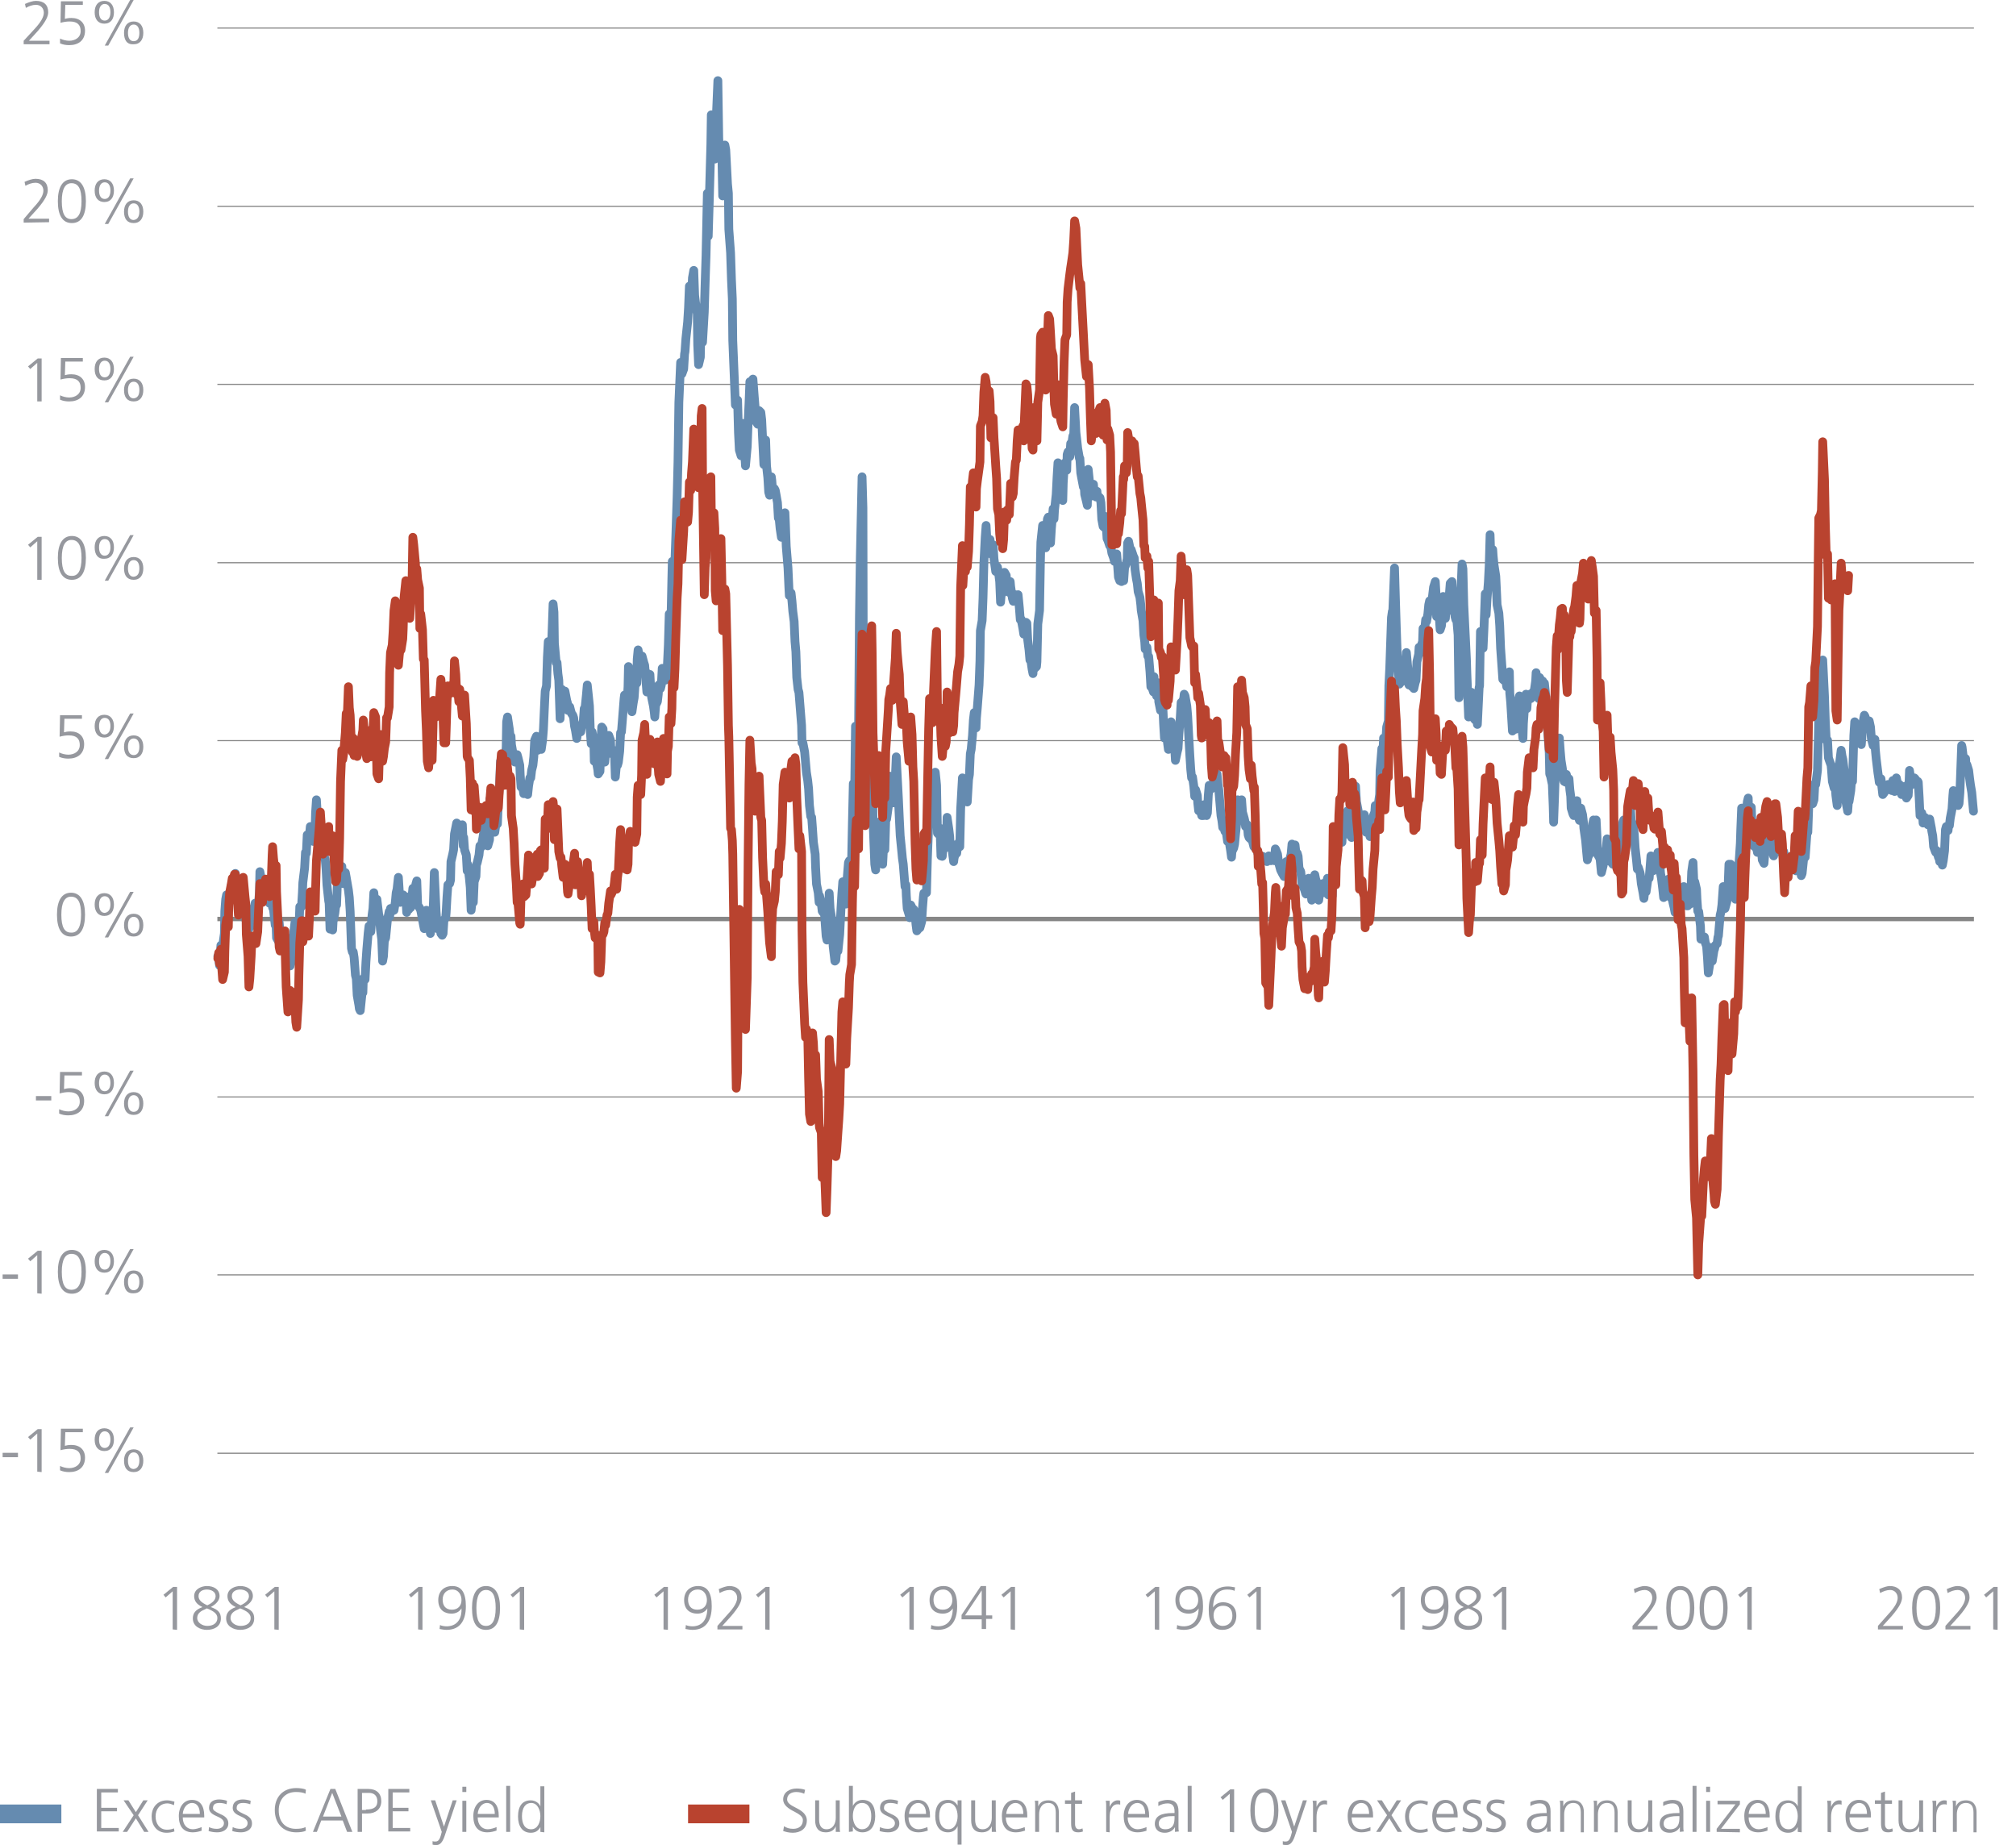 <?xml version="1.0" encoding="utf-8"?>
<!-- Generator: Adobe Illustrator 24.0.1, SVG Export Plug-In . SVG Version: 6.00 Build 0)  -->
<svg version="1.1" id="Ebene_1" xmlns="http://www.w3.org/2000/svg" xmlns:xlink="http://www.w3.org/1999/xlink" x="0px" y="0px"
	 viewBox="0 0 460 421" style="enable-background:new 0 0 460 421;" xml:space="preserve">
<style type="text/css">
	.st0{fill:none;stroke:#868686;stroke-width:0.25;stroke-linejoin:round;stroke-miterlimit:10;}
	.st1{fill:none;stroke:#868686;stroke-linejoin:round;stroke-miterlimit:10;}
	.st2{fill:none;stroke:#658BB0;stroke-width:2;stroke-linecap:round;stroke-linejoin:round;stroke-miterlimit:10;}
	.st3{fill:none;stroke:#B9432F;stroke-width:2;stroke-linecap:round;stroke-linejoin:round;stroke-miterlimit:10;}
	.st4{fill:#96989E;}
	.st5{fill:none;stroke:#658BB0;stroke-width:4.284;stroke-linejoin:round;stroke-miterlimit:10;}
	.st6{fill:none;stroke:#B9432F;stroke-width:4.284;stroke-linejoin:round;stroke-miterlimit:10;}
</style>
<g id="Ebene_1_00000142139347612073060520000013014987690964699778_">
	<g>
		<path class="st0" d="M49.6,331.6h400.8 M49.6,290.9h400.8 M49.6,250.3h400.8 M49.6,169h400.8 M49.6,128.4h400.8 M49.6,87.7h400.8
			 M49.6,47.1h400.8 M49.6,6.4h400.8"/>
	</g>
	<g>
		<line class="st1" x1="49.6" y1="209.7" x2="450.4" y2="209.7"/>
	</g>
	<g>
		<polyline class="st2" points="49.7,218.2 49.9,218.9 50.1,220.3 50.4,215.7 50.6,216.8 50.8,215.9 51.2,213 51.3,207.9 
			51.5,205.2 51.7,204.2 52.1,205.6 52.2,205.8 52.4,204.8 52.8,202.1 53,203.3 53.2,203.7 53.5,201.6 53.7,199.3 53.9,202.3 
			54.2,203.1 54.4,207.7 54.6,205.6 55,206.9 55.2,207.1 55.3,206.7 55.5,205.8 55.9,207.7 56.1,209.9 56.2,208.4 56.6,210.3 
			56.8,212 57,209.6 57.3,211.3 57.5,207.9 57.7,207.5 58.1,206.7 58.2,206.1 58.4,207.7 58.8,207.3 59,206.1 59.2,203.5 
			59.3,198.9 59.7,201 59.9,203.8 60.1,203.5 60.4,201.6 60.6,202.9 60.8,204.2 61.1,202.7 61.3,202.9 61.5,206.1 61.9,205 
			62.1,205.6 62.2,207.1 62.4,207.5 62.8,211.1 63,211.1 63.1,214 63.5,214.7 63.7,210.5 63.9,212.8 64.2,213.8 64.4,214.3 
			64.6,214.7 65,214 65.1,215.5 65.3,214.7 65.7,214.1 65.9,216.1 66.1,218.7 66.2,220.4 66.6,219.1 66.8,217 67,213 67.3,210.5 
			67.5,213.6 67.7,215.9 68.1,211.5 68.2,212.6 68.4,206.9 68.8,206.9 69,203.7 69.1,201.4 69.5,198.1 69.7,194.5 69.9,194.7 
			70.1,190.5 70.4,191.2 70.6,190.7 70.8,188.6 71.1,189.2 71.3,191.1 71.5,192 71.9,189.2 72,185.5 72.2,182.5 72.6,189.2 
			72.8,192.2 73,191.8 73.1,190.9 73.5,195.4 73.7,195.3 73.9,195.3 74.2,196 74.4,198.3 74.6,201.9 75,205.6 75.1,206.1 75.3,212 
			75.7,211.7 75.9,212.2 76,210.3 76.4,208.4 76.6,206.7 76.8,206.5 77,201 77.3,199.8 77.5,197.7 77.7,197.9 78,197.7 78.2,201.6 
			78.4,201.6 78.8,199.1 79,200.2 79.1,200.8 79.5,203.1 79.7,204.8 79.9,208 80.2,216.4 80.4,217.2 80.6,217.2 80.8,218.5 
			81.1,222.5 81.3,223.3 81.5,227.1 81.9,229.4 82,230.2 82.2,230.6 82.6,226.7 82.8,226.5 82.9,223.3 83.3,223.5 83.5,219.5 
			83.7,216.6 84,213 84.2,211.3 84.4,211.9 84.6,212.6 84.9,208.8 85.1,207.3 85.3,203.7 85.7,207.9 85.9,205.4 86,205.2 
			86.4,208.6 86.6,209.4 86.8,212 87.1,214.3 87.3,219.3 87.5,218.2 87.7,214.7 88,214 88.2,211.9 88.4,209.9 88.8,208 88.9,209.2 
			89.1,207.3 89.5,207.9 89.7,207.3 89.9,207.7 90.2,205.9 90.4,203.7 90.6,202.9 90.9,200.2 91.1,203.3 91.3,205.9 91.5,205.4 
			91.9,204.8 92,204.2 92.2,205.2 92.6,204.6 92.8,208.2 92.9,206.3 93.3,207.5 93.5,207.1 93.7,207.1 94,204.8 94.2,202.7 
			94.4,205.2 94.8,202.3 94.9,201.7 95.1,201 95.3,206.5 95.7,207.1 95.8,207.3 96,207.7 96.4,209.8 96.6,210.9 96.8,211.9 
			97.1,210.1 97.3,207.7 97.5,209 97.8,208.2 98,211.1 98.2,213 98.6,210.1 98.8,207.9 98.9,205.9 99.1,199.1 99.5,208 99.7,210.5 
			99.8,211.9 100.2,211.5 100.4,211.1 100.6,213 100.9,213.4 101.1,213 101.3,209.9 101.7,209.4 101.8,208.2 102,204.6 102.2,201.9 
			102.6,201.6 102.8,200.8 102.9,196.6 103.3,194.9 103.5,193.9 103.7,190.3 104,188.8 104.2,187.8 104.4,188 104.7,188.2 
			104.9,189.9 105.1,189.9 105.5,188.2 105.7,193 105.8,191.1 106,193.9 106.4,195.1 106.6,198.7 106.7,197.2 107.1,200.4 
			107.3,202.5 107.5,207.7 107.8,204.8 108,205.9 108.2,201.2 108.6,200 108.7,197.4 108.9,196.8 109.3,195.1 109.5,193 109.7,193 
			109.8,193.3 110.2,191.1 110.4,189.7 110.6,188.2 110.9,186.7 111.1,189.5 111.3,193 111.7,191.6 111.8,182.3 112,186.7 
			112.4,185.3 112.6,189 112.7,189.5 112.9,189.9 113.3,187.1 113.5,188 113.7,183.2 114,178.7 114.2,173.7 114.4,174.1 
			114.7,174.8 114.9,174.3 115.1,175.2 115.5,170.5 115.6,164.7 115.8,163.6 116.2,166.3 116.4,168 116.6,168 116.7,169.9 
			117.1,172.2 117.3,173.7 117.5,173.9 117.8,173.1 118,172.2 118.2,172.9 118.6,174.6 118.7,176.9 118.9,179.6 119.3,179.8 
			119.5,181.1 119.6,181.1 120,179.8 120.2,180.9 120.4,181.3 120.6,179.4 120.9,177.5 121.1,177.5 121.3,175.8 121.6,174.6 
			121.8,172.7 122,168.9 122.4,168 122.6,171 122.7,171.2 123.1,170.8 123.3,169.1 123.5,171 123.8,168.9 124,166.4 124.2,161.9 
			124.4,157.7 124.7,156.5 124.9,150 125.1,146.4 125.5,148.5 125.6,147.4 125.8,148.9 126.2,137.8 126.4,139.7 126.5,146.8 
			126.9,151.2 127.1,151.2 127.3,153.7 127.5,155.2 127.8,164 128,158 128.2,157.3 128.5,159.6 128.7,158.6 128.9,157.7 
			129.3,159.8 129.5,160.5 129.6,162.1 130,161.3 130.2,162.1 130.4,162.8 130.7,163.2 130.9,163.8 131.1,165.7 131.3,166.6 
			131.6,168.5 131.8,167.2 132,166.6 132.4,166.8 132.5,167 132.7,165.9 133.1,164.5 133.3,161.7 133.5,161.5 133.8,158.6 
			134,156.3 134.2,158.2 134.5,161.1 134.7,167 134.9,169.7 135.1,167 135.5,169.3 135.6,173.7 135.8,171.4 136.2,174.5 
			136.4,175.6 136.5,176.6 136.9,176 137.1,169.7 137.3,165.9 137.6,166.3 137.8,171 138,173.9 138.2,171.4 138.5,169.7 
			138.7,168.7 138.9,167.8 139.3,168.9 139.4,171.6 139.6,172 140,171.2 140.2,171.4 140.4,177.3 140.7,174.1 140.9,174.6 
			141.1,173.9 141.4,171.4 141.6,167.2 141.8,167 142,164.5 142.4,159.4 142.5,158.6 142.7,160.1 143.1,160.1 143.3,156.7 
			143.4,152.1 143.8,153.5 144,158 144.2,162.4 144.5,160.3 144.7,159.2 144.9,156.3 145.3,155.9 145.4,150.4 145.6,148.3 
			145.8,149.5 146.2,151 146.4,151.6 146.5,149.7 146.9,151.2 147.1,151.8 147.3,154.2 147.6,157.9 147.8,153.7 148,154.2 
			148.3,153.9 148.5,157.7 148.7,159.2 149.1,161.1 149.3,162.6 149.4,163.6 149.6,160.9 150,160.1 150.2,158.4 150.3,156.3 
			150.7,157.1 150.9,156.3 151.1,152.5 151.4,153.5 151.6,154.2 151.8,155.2 152.2,154.8 152.3,151.4 152.5,147.2 152.7,140.1 
			153.1,141.6 153.3,132.1 153.4,128.1 153.8,128.1 154,128.1 154.2,122.6 154.5,113.4 154.7,105.4 154.9,91.8 155.3,82.7 
			155.4,84.4 155.6,85.3 156,84.2 156.2,80.8 156.3,80.2 156.5,77.3 156.9,73.5 157.1,70.3 157.3,65.3 157.6,67.6 157.8,67.8 
			158,63.4 158.3,61.7 158.5,67.4 158.7,69.1 159.1,71.6 159.2,78.7 159.4,83.2 159.8,81.5 160,71 160.2,73.1 160.3,78.1 
			160.7,71.2 160.9,64.4 161.1,58.3 161.4,44.1 161.6,53.9 161.8,47.2 162.2,32.9 162.3,26.2 162.5,27.9 162.9,27.3 163.1,36.3 
			163.2,35.7 163.4,27.9 163.8,18.4 164,31.5 164.2,35.7 164.5,34 164.7,34.8 164.9,44.7 165.2,33.8 165.4,33.1 165.6,34.2 166,42 
			166.2,44.1 166.3,52.3 166.7,57.7 166.9,63.8 167.1,68.2 167.2,77.7 167.6,87.6 167.8,92.4 168,91.1 168.3,91.3 168.5,98.7 
			168.7,102.7 169.1,104 169.2,98.5 169.4,96.6 169.8,100.4 170,104.6 170.1,106.3 170.5,101.9 170.7,96.4 170.9,92.2 171.1,87.1 
			171.4,88.8 171.6,89.2 171.8,86.5 172.1,90.5 172.3,93 172.5,96.2 172.9,96.8 173.1,95.8 173.2,93.7 173.6,94.1 173.8,95.8 
			174,100 174.3,106 174.5,103.9 174.7,100.4 174.9,106.3 175.2,109 175.4,112.3 175.6,113 176,108.8 176.1,109.6 176.3,112.1 
			176.7,111.5 176.9,111.9 177.1,113 177.4,114.7 177.6,118.2 177.8,118.5 178,120.6 178.3,122.6 178.5,122.6 178.7,119.1 
			179.1,117 179.2,119.3 179.4,124.7 179.8,129.6 180,134 180.1,135.9 180.5,135.3 180.7,137.1 180.9,139.5 181.2,141.8 
			181.4,146.4 181.6,148.7 181.8,154.6 182.1,157.3 182.3,158 182.5,160.5 182.9,165.5 183,169.5 183.2,169.5 183.6,171.6 
			183.8,173.9 184,176.2 184.3,178.1 184.5,180 184.7,183.8 185,186.3 185.2,186.5 185.4,189.2 185.6,192.2 186,194.9 186.1,197.9 
			186.3,201.7 186.7,203.7 186.9,205.9 187,204.4 187.4,206.1 187.6,207.9 187.8,208.2 188.1,207.9 188.3,210.9 188.5,213.6 
			188.7,214.5 189,212.6 189.2,203.8 189.4,207.3 189.8,209.8 190,213.2 190.1,215.9 190.5,219.3 190.7,219.1 190.9,217 191.2,217 
			191.4,215.1 191.6,213.2 191.9,207.1 192.1,203.8 192.3,201.2 192.5,202.5 192.9,205.2 193,206.3 193.2,201.7 193.6,196.8 
			193.8,196.4 193.9,198.7 194.3,197.2 194.5,187.6 194.7,178.8 195,181.5 195.2,165.7 195.4,165.7 195.8,166.8 195.9,167 
			196.1,140.7 196.3,127.3 196.7,108.8 196.9,115.9 197,162.4 197.4,171.6 197.6,159.8 197.8,160.3 198.1,158.8 198.3,164.7 
			198.5,155 198.9,156.1 199,166.4 199.2,187.2 199.6,197.2 199.8,198.5 199.9,193.9 200.1,193.9 200.5,187.6 200.7,189.3 
			200.9,190.7 201.2,194.3 201.4,197.2 201.6,193.3 201.9,193.9 202.1,187.1 202.3,186.9 202.7,184 202.8,180.8 203,177.1 
			203.2,179.2 203.6,181.3 203.8,183.2 203.9,180.9 204.3,177.3 204.5,172.7 204.7,176.6 205,182.3 205.2,186.7 205.4,190.7 
			205.8,194.7 205.9,195.8 206.1,197.2 206.5,202.3 206.7,201.9 206.8,204.4 207,207.3 207.4,208.6 207.6,209.4 207.8,206.5 
			208.1,207.1 208.3,207.9 208.5,207.5 208.8,208.4 209,210.9 209.2,212.4 209.6,211.9 209.8,211.3 209.9,211.7 210.3,210.3 
			210.5,207.1 210.7,204.6 210.8,203.8 211.2,203.8 211.4,203.7 211.6,196.2 211.9,188.2 212.1,183 212.3,182.9 212.7,186.3 
			212.8,184.6 213,180 213.4,176.2 213.6,178.1 213.7,179.2 213.9,190.1 214.3,190.5 214.5,189 214.7,195.3 215,195.4 215.2,193.5 
			215.4,192.8 215.7,193.5 215.9,193.2 216.1,186.5 216.5,189.2 216.7,190.9 216.8,193.2 217.2,192.6 217.4,195.1 217.6,196.6 
			217.7,195.8 218.1,194.3 218.3,194.7 218.5,193 218.8,192.2 219,193.2 219.2,184.6 219.6,177.5 219.7,179.4 219.9,180.2 
			220.3,182.9 220.5,182.7 220.7,183 221,177.9 221.2,176.7 221.4,172 221.6,171 221.9,167.8 222.1,164.3 222.3,162.6 222.7,166.1 
			222.8,163.8 223,161.5 223.4,156.3 223.6,150.8 223.7,143.9 224.1,141.6 224.3,136.5 224.5,128.5 224.8,122.6 225,119.9 
			225.2,123.5 225.4,125.6 225.7,123.1 225.9,123.1 226.1,126.4 226.5,125.8 226.6,124.3 226.8,127.5 227.2,130.4 227.4,129.2 
			227.6,129.4 227.9,131.1 228.1,132.7 228.3,137.4 228.5,135 228.8,135.3 229,134.4 229.2,130.6 229.6,131.3 229.7,133.6 
			229.9,133.4 230.3,135.2 230.5,132.7 230.6,133.8 231,136.5 231.2,137.2 231.4,135.9 231.7,135.7 231.9,136.7 232.1,135.9 
			232.3,135.7 232.6,138.8 232.8,141.4 233,141.3 233.4,143.4 233.6,144.7 233.7,143.5 234.1,142 234.3,142.2 234.5,146 
			234.8,148.3 235,150.6 235.2,150.6 235.5,152.7 235.7,153.7 235.9,150 236.1,152.5 236.5,152.1 236.6,151 236.8,142.4 
			237.2,139.3 237.4,127.9 237.5,123.7 237.9,119.9 238.1,120.8 238.3,122.2 238.6,125 238.8,120.3 239,118.4 239.2,118 
			239.5,120.1 239.7,123.9 239.9,120.6 240.3,116.1 240.5,118.4 240.6,116.5 241,112.8 241.2,108.8 241.4,105.6 241.7,107.3 
			241.9,110.7 242.1,112.8 242.5,114.2 242.6,110.2 242.8,106.9 243,105.6 243.4,107.3 243.5,103.7 243.7,103.1 244.1,104.2 
			244.3,101.2 244.5,101.6 244.8,99.5 245,99.1 245.2,93 245.5,98.7 245.7,100.4 245.9,102.3 246.3,104.6 246.4,104.6 246.6,107.9 
			246.8,109 247.2,111.1 247.4,110.9 247.5,112.8 247.9,114.4 248.1,115.3 248.3,107.1 248.6,110 248.8,111.9 249,113.2 
			249.4,112.3 249.5,110.5 249.7,113 250.1,113.4 250.3,112.1 250.4,113.4 250.6,113.2 251,113.6 251.2,114.7 251.4,118.5 
			251.7,120.1 251.9,120.3 252.1,117.8 252.4,119.7 252.6,122.9 252.8,123.3 253.2,124.5 253.4,124.3 253.5,125 253.7,126.2 
			254.1,127.3 254.3,128.1 254.4,126.8 254.8,126.4 255,128.9 255.2,131.7 255.5,132.5 255.7,131.9 255.9,132.7 256.3,130.6 
			256.4,132.5 256.6,129.6 257,128.5 257.2,127.5 257.3,123.9 257.5,123.5 257.9,125.4 258.1,125.4 258.3,126 258.6,126.9 
			258.8,127.3 259,130 259.3,132.1 259.5,133.1 259.7,135 260.1,136.3 260.3,138 260.4,139.3 260.8,141.6 261,144.9 261.2,146.4 
			261.3,148.1 261.7,147.7 261.9,149.7 262.1,149.8 262.4,153.3 262.6,156.7 262.8,156.7 263.2,157.9 263.3,154.4 263.5,157.1 
			263.9,158.8 264.1,156.7 264.3,155.8 264.4,160.1 264.8,162.1 265,159.6 265.2,158.2 265.5,165.1 265.7,168.4 265.9,167.2 
			266.3,167.2 266.4,169.5 266.6,171 267,168.5 267.2,164.7 267.3,166.6 267.7,167.6 267.9,169.7 268.1,171.8 268.2,173.5 
			268.6,171.6 268.8,170.8 269,167.4 269.3,163.8 269.5,160.3 269.7,160.3 270.1,159.4 270.2,158.4 270.4,158.8 270.8,161.1 
			271,163.4 271.2,167.2 271.5,172.5 271.7,175.6 271.9,177.5 272.1,177.3 272.4,179.4 272.6,181.7 272.8,180.2 273.2,181.5 
			273.3,183.2 273.5,185 273.9,184.8 274.1,185.7 274.2,186.1 274.6,186.1 274.8,183.6 275,184.2 275.3,186.1 275.5,185.5 
			275.7,181.5 275.9,179.2 276.2,179.4 276.4,180 276.6,179.8 277,177.7 277.2,178.1 277.3,177.1 277.7,176.6 277.9,178.8 
			278.1,180.2 278.4,183.8 278.6,186.1 278.8,187.2 279,188.8 279.3,189 279.5,189.7 279.7,189.2 280.1,192 280.2,191.4 
			280.4,191.6 280.8,194.1 281,195.6 281.1,194.3 281.5,193.5 281.7,192.6 281.9,190.5 282.2,187.6 282.4,182.5 282.6,184.6 
			282.8,185.3 283.1,184.6 283.3,182.5 283.5,185.3 283.9,186.7 284.1,187.6 284.2,188.6 284.6,188.2 284.8,190.5 285,191.1 
			285.3,191.4 285.5,190.5 285.7,191.6 286.1,193.2 286.2,193.3 286.4,192.8 286.6,193.3 287,194.7 287.1,194.9 287.3,196 
			287.7,196.2 287.9,196.4 288.1,195.4 288.4,196.4 288.6,196.2 288.8,196 289.1,196.6 289.3,196 289.5,195.3 289.7,196 290,196.4 
			290.2,195.8 290.4,195.8 290.8,196.4 291,193.7 291.1,193.9 291.5,194.9 291.7,196.6 291.9,197.4 292.2,198.5 292.4,198.9 
			292.6,199.3 293,200 293.1,198.5 293.3,198.1 293.5,196.6 293.9,196.8 294,198.5 294.2,196.4 294.6,194.9 294.8,192.6 295,195.6 
			295.3,193.3 295.5,192.8 295.7,194.7 296,194.7 296.2,195.4 296.4,198.1 296.8,198.9 297,200.8 297.1,201.9 297.3,202.1 
			297.7,203.1 297.9,203.8 298,204 298.4,202.3 298.6,200.4 298.8,201.2 299.1,203.1 299.3,205.4 299.5,204.2 299.9,201.7 
			300,199.6 300.2,200.6 300.6,201.7 300.8,203.1 300.9,205.4 301.1,203.7 301.5,203.5 301.7,202.3 301.9,201.6 302.2,203.7 
			302.4,202.9 302.6,201.7 302.9,200.4 303.1,204.2 303.3,203.7 303.7,203.7 303.9,204.4 304,204.4 304.2,197.7 304.6,196.4 
			304.8,196.6 304.9,193.7 305.3,192.2 305.5,188.4 305.7,190.5 306,191.8 306.2,192.2 306.4,187.4 306.8,186.5 306.9,187.2 
			307.1,187.6 307.5,185 307.7,187.2 307.9,190.5 308,189.5 308.4,191.1 308.6,188.2 308.8,185.9 309.1,182.9 309.3,179.4 
			309.5,182.9 309.9,185 310,186.5 310.2,187.1 310.6,188.4 310.8,187.1 310.9,186.7 311.3,185.9 311.5,187.8 311.7,189.9 
			311.8,188.8 312.2,189 312.4,190.1 312.6,190.9 312.9,189.7 313.1,188.6 313.3,186.3 313.7,185.3 313.8,183.8 314,186.1 
			314.4,184.8 314.6,182.7 314.8,181.3 314.9,175.8 315.3,170.8 315.5,172.4 315.7,168.4 316,171 316.2,169.3 316.4,165.9 
			316.8,164.5 316.9,156.5 317.1,152.5 317.5,140.9 317.7,139.5 317.8,139.5 318.2,129.6 318.4,136.7 318.6,143.2 318.8,149.1 
			319.1,153.7 319.3,156.1 319.5,155.6 319.8,155.6 320,152.1 320.2,150.6 320.6,151.2 320.8,150.8 320.9,148.9 321.3,153.3 
			321.5,156.3 321.7,156.3 322,155.4 322.2,156.7 322.4,156.1 322.6,157.1 322.9,155.8 323.1,155.2 323.3,151 323.7,149.3 
			323.8,147.7 324,149.1 324.4,147 324.6,146.4 324.7,143.4 325.1,143.4 325.3,141.4 325.5,141.8 325.8,140.1 326,138 326.2,137.1 
			326.4,137.4 326.7,137.4 326.9,135.7 327.1,134 327.5,132.7 327.7,136.3 327.8,140.7 328.2,140.5 328.4,140.7 328.6,143.7 
			328.9,142.8 329.1,140.7 329.3,136.1 329.5,138.6 329.8,141.1 330,138.2 330.2,138.8 330.6,139.3 330.7,135.7 330.9,133.1 
			331.3,132.7 331.5,135.9 331.7,137.4 332,140.7 332.2,141.4 332.4,141.4 332.7,144.9 332.9,159.2 333.1,150.2 333.3,136.5 
			333.6,128.7 333.8,129.8 334,138 334.4,146.2 334.6,150.4 334.7,153.7 335.1,163.6 335.3,162.1 335.5,157.9 335.8,158 336,159.6 
			336.2,163.8 336.6,164.3 336.7,158.4 336.9,160.9 337.1,165.3 337.5,156.9 337.6,156.5 337.8,144.1 338.2,147.4 338.4,147.9 
			338.6,143.5 338.9,135.5 339.1,140.3 339.3,136.7 339.6,132.9 339.8,129 340,122 340.2,128.5 340.6,125.4 340.7,126.9 
			340.9,128.9 341.3,131.5 341.5,135.7 341.6,138 342,139.9 342.2,142.8 342.4,147.9 342.7,152.1 342.9,155 343.1,155.2 343.5,155 
			343.6,155.4 343.8,156.7 344,156.3 344.4,153.3 344.5,158.2 344.7,160.3 345.1,166.8 345.3,166.4 345.5,163.8 345.8,166.4 
			346,166.1 346.2,162.8 346.5,159.6 346.7,158.8 346.9,161.5 347.3,166.6 347.5,168.5 347.6,165.1 347.8,162.2 348.2,158.4 
			348.4,161.7 348.5,160.1 348.9,158.8 349.1,158.4 349.3,159.4 349.6,158.4 349.8,157.9 350,158.2 350.4,155.4 350.5,153.5 
			350.7,157.3 351.1,159.4 351.3,154.6 351.5,155 351.6,155.4 352,155.4 352.2,155.9 352.4,155.9 352.7,158.8 352.9,164 
			353.1,166.1 353.5,171.8 353.6,176.6 353.8,177.1 354.2,179 354.4,184 354.5,187.6 354.7,182.1 355.1,169.7 355.3,170.1 
			355.4,170.1 355.8,168.4 356,171.2 356.2,173.5 356.5,175.4 356.7,177.5 356.9,178.3 357.3,178.5 357.4,176.7 357.6,177.5 
			358,177.7 358.2,180.2 358.4,181.7 358.5,184.4 358.9,185.7 359.1,186.1 359.3,185.5 359.6,183 359.8,182.7 360,186.1 
			360.4,187.2 360.5,185.9 360.7,184.4 361.1,185.9 361.3,187.6 361.4,189 361.8,191.8 362,194.1 362.2,196.2 362.4,195.4 
			362.7,194.9 362.9,192.4 363.1,190.9 363.4,188 363.6,187.1 363.8,187.6 364.2,187.1 364.4,191.1 364.5,194.9 364.9,195.6 
			365.1,196 365.3,198.1 365.4,199.1 365.8,197.5 366,195.4 366.2,194.5 366.5,193.5 366.7,191.4 366.9,194.1 367.3,196.2 
			367.4,196.6 367.6,196.4 368,197.2 368.2,196 368.3,193.5 368.7,191.6 368.9,190.3 369.1,190.9 369.3,193.7 369.6,193.9 
			369.8,192 370,189.5 370.3,187.6 370.5,187.1 370.7,188.2 371.1,187.8 371.3,186.9 371.4,186.3 371.8,184.2 372,184.2 
			372.2,187.2 372.5,188 372.7,188.6 372.9,190.3 373.1,193.5 373.4,196.2 373.6,198.3 373.8,197.9 374.2,199.1 374.3,199.6 
			374.5,201.6 374.9,203.7 375.1,205 375.3,203.3 375.6,203.5 375.8,202.1 376,200.6 376.3,200.4 376.5,197.9 376.7,195.3 
			376.9,197.2 377.2,198.7 377.4,197.4 377.6,196.2 378,196.2 378.2,195.4 378.3,194.5 378.7,196.8 378.9,199.3 379.1,200.4 
			379.4,202.9 379.6,204.8 379.8,203.1 380,201.7 380.3,203.8 380.5,202.1 380.7,200.6 381.1,201.6 381.2,204.8 381.4,204.4 
			381.8,206.3 382,207.1 382.2,208.2 382.5,207.9 382.7,206.9 382.9,207.9 383.2,207.3 383.4,206.1 383.6,204.6 383.8,204.6 
			384.2,202.3 384.3,204 384.5,205.8 384.9,206.7 385.1,206.7 385.2,205.6 385.6,206.3 385.8,204 386,198.9 386.3,196.8 
			386.5,201.6 386.7,201.2 387.1,202.9 387.2,205.2 387.4,207.9 387.6,208 388,211.3 388.1,214.3 388.3,214 388.7,214.3 
			388.9,213.8 389.1,215.1 389.4,215.9 389.6,218.5 389.8,222 390.1,220.1 390.3,218.2 390.5,216.2 390.7,219.3 391.1,216.8 
			391.2,216.6 391.4,215.7 391.8,215.3 392,213.8 392.1,213.6 392.5,208.8 392.7,208 392.9,206.5 393.2,202.3 393.4,204 
			393.6,207.3 394,205.8 394.1,205.2 394.3,202.7 394.5,197.2 394.9,197.2 395.1,199.6 395.2,204 395.6,203.3 395.8,201.2 
			396,205.2 396.3,203.1 396.5,201.9 396.7,198.5 397.1,192.4 397.2,189.3 397.4,184.4 397.8,184.4 398,187.6 398.1,187.2 
			398.3,187.2 398.7,182.9 398.9,182.1 399,185.5 399.4,184.4 399.6,184.2 399.8,189.5 400.1,193 400.3,192 400.5,193.2 
			400.9,193.9 401,194.5 401.2,194.5 401.6,193.7 401.8,190.7 402,194.9 402.1,196.2 402.5,197 402.7,194.5 402.9,192.4 
			403.2,191.8 403.4,190.9 403.6,193 404,194.3 404.1,193.7 404.3,193.3 404.7,195.3 404.9,192.6 405,191.4 405.2,191.1 
			405.6,192.4 405.8,192.6 406,190.7 406.3,191.8 406.5,194.5 406.7,194.9 407,194.3 407.2,195.4 407.4,196.6 407.8,198.3 
			408,198.3 408.1,197.2 408.5,196.8 408.7,195.4 408.9,195.6 409,197.5 409.4,197.2 409.6,197.2 409.8,198.7 410.1,198.3 
			410.3,195.3 410.5,196.6 410.9,197.2 411,199.8 411.2,199.3 411.6,195.4 411.8,194.9 411.9,195.6 412.3,190.1 412.5,189.9 
			412.7,184.2 412.9,183.4 413.2,179.6 413.4,181.7 413.6,183.4 413.9,182.5 414.1,178.8 414.3,179 414.7,175.8 414.9,168.2 
			415,163.8 415.4,155.9 415.6,155.9 415.8,154.4 415.9,150.6 416.3,158.8 416.5,164.9 416.7,168.9 417,168.9 417.2,172.9 
			417.4,173.5 417.8,174.6 417.9,175.6 418.1,178.3 418.5,179.8 418.7,178.8 418.9,181.5 419.2,183.8 419.4,177.9 419.6,175.2 
			419.8,173.7 420.1,171.2 420.3,172.5 420.5,173.3 420.8,175.8 421,181.1 421.2,183 421.6,185.1 421.8,182.3 421.9,182.9 
			422.3,180.4 422.5,177.7 422.7,178.3 423,167.8 423.2,164.7 423.4,166.8 423.6,166.1 423.9,166.1 424.1,167 424.3,168 
			424.7,169.9 424.8,168.7 425,165.3 425.4,163.2 425.6,163.6 425.8,165.3 426.1,166.1 426.3,166.3 426.5,164.5 426.8,165.9 
			427,168.5 427.2,169.3 427.4,170.1 427.8,168.7 427.9,171 428.1,173.1 428.5,176.4 428.7,177.7 428.8,178.5 429.2,177.7 
			429.4,179.6 429.6,181.3 429.9,180.9 430.1,179.6 430.3,180.2 430.5,179.8 430.8,179 431,180.2 431.2,180 431.6,178.8 
			431.7,180.4 431.9,178.1 432.3,180.6 432.5,180 432.7,177.5 433,179 433.2,179.4 433.4,179 433.7,180.8 433.9,181.3 434.1,181.3 
			434.3,179.8 434.7,179.4 434.8,180 435,182.1 435.4,181.5 435.6,178.5 435.7,175.8 436.1,178.7 436.3,179 436.5,178.7 
			436.8,177.5 437,177.7 437.2,178.5 437.6,178.3 437.7,178.5 437.9,181.9 438.1,186.1 438.5,185.5 438.7,186.3 438.8,187.8 
			439.2,186.5 439.4,187.2 439.6,186.9 439.9,188.2 440.1,186.9 440.3,186.9 440.7,189 440.8,189.7 441,190.7 441.2,193.2 
			441.6,194.3 441.7,194.5 441.9,194.1 442.3,195.6 442.5,196 442.6,196.6 443,196.6 443.2,197.4 443.4,196.4 443.7,194.1 
			443.9,189.3 444.1,188.6 444.5,189.5 444.6,188.4 444.8,188.4 445,186.7 445.4,184.6 445.6,181.5 445.7,180.4 446.1,181.5 
			446.3,181.1 446.5,183 446.8,183.8 447,183.4 447.2,180.9 447.6,170.1 447.7,170.5 447.9,172.2 448.3,173.7 448.5,173.1 
			448.6,174.6 448.8,174.5 449.2,175.8 449.4,177.5 449.6,179 449.9,180.8 450.1,183 450.3,185.1 		"/>
	</g>
	<g>
		<polyline class="st3" points="49.7,218.7 49.9,217.4 50.1,219.9 50.4,216.6 50.6,220.8 50.8,223.5 51.2,221.8 51.3,217 
			51.5,211.1 51.7,209.8 52.1,211.5 52.2,206.5 52.4,203.7 52.8,201.6 53,200.4 53.2,200.6 53.5,199.5 53.7,199.5 53.9,204.4 
			54.2,205.8 54.4,208.8 54.6,204.6 55,201.2 55.2,202.5 55.3,200.6 55.5,200.2 55.9,204.6 56.1,206.5 56.2,213.2 56.6,218.2 
			56.8,225.2 57,223.3 57.3,218.3 57.5,213.6 57.7,213.6 58.1,214.9 58.2,214.1 58.4,215.3 58.8,212.6 59,207.7 59.2,203.8 
			59.3,201.6 59.7,203.7 59.9,205.9 60.1,201.9 60.4,202.1 60.6,200.6 60.8,201.4 61.1,200.6 61.3,204.4 61.5,204.6 61.9,200.8 
			62.1,195.1 62.2,193.2 62.4,195.8 62.8,199.3 63,197.5 63.1,203.5 63.5,211.7 63.7,216.1 63.9,217 64.2,215.3 64.4,215.1 
			64.6,213.4 65,212.4 65.1,218 65.3,225.2 65.7,230.9 65.9,228.8 66.1,229.2 66.2,226 66.6,227.1 66.8,226.4 67,226.7 67.3,228.6 
			67.5,233.2 67.7,234.4 68.1,228.1 68.2,222.5 68.4,215.1 68.8,210.1 69,210.1 69.1,214.9 69.5,212.8 69.7,211.3 69.9,211.1 
			70.1,211.9 70.4,213.6 70.6,209.4 70.8,203.5 71.1,205.4 71.3,204 71.5,206.5 71.9,207.9 72,203.3 72.2,196.4 72.6,191.8 
			72.8,189.5 73,186.7 73.1,185.3 73.5,191.4 73.7,194.9 73.9,190.3 74.2,189.2 74.4,192.2 74.6,191.1 75,188.6 75.1,194.3 
			75.3,194.1 75.7,191.8 75.9,190.7 76,191.4 76.4,199.3 76.6,201.2 76.8,200.8 77,197.5 77.3,198.3 77.5,191.2 77.7,178.3 
			78,171.2 78.2,173.3 78.4,172 78.8,167.2 79,162.8 79.1,167 79.5,156.7 79.7,161.5 79.9,163.2 80.2,170.6 80.4,171.6 80.6,168.4 
			80.8,172.4 81.1,172.2 81.3,171.6 81.5,172.6 81.9,169.5 82,169.7 82.2,169.9 82.6,167.8 82.8,166.6 82.9,164.3 83.3,169.1 
			83.5,172 83.7,173.1 84,170.3 84.2,169.1 84.4,169.3 84.6,172.7 84.9,166.3 85.1,167 85.3,162.6 85.7,163.6 85.9,171.4 86,176.6 
			86.4,177.7 86.6,170.6 86.8,167.6 87.1,171 87.3,173.7 87.5,172.6 87.7,170.8 88,169.3 88.2,163.8 88.4,163.8 88.8,161.3 
			88.9,153.5 89.1,148.9 89.5,147.2 89.7,144.1 89.9,139.3 90.2,137.1 90.4,141.6 90.6,151 90.9,151.8 91.1,149.5 91.3,147.9 
			91.5,148.3 91.9,145.8 92,143.5 92.2,136.3 92.6,132.5 92.8,136.7 92.9,137.2 93.3,139.2 93.5,141.1 93.7,138.2 94,134.2 
			94.2,122.6 94.4,124.3 94.8,128.7 94.9,132.5 95.1,129.8 95.3,132.3 95.7,134.2 95.8,143.4 96,140.1 96.4,143.7 96.6,150.4 
			96.8,150.6 97.1,162.2 97.3,166.8 97.5,173.7 97.8,175.2 98,172.6 98.2,170.8 98.6,173.5 98.8,165.9 98.9,159.8 99.1,160.1 
			99.5,163.6 99.7,160.7 99.8,160.1 100.2,160.9 100.4,157.9 100.6,155 100.9,158.2 101.1,164 101.3,169.5 101.7,169.5 101.8,166.6 
			102,160.1 102.2,156.5 102.6,158.2 102.8,158.2 102.9,156.9 103.3,156.1 103.5,158 103.7,150.8 104,153.9 104.2,158.4 
			104.4,156.9 104.7,160.1 104.9,157.3 105.1,159 105.5,163.4 105.7,162.4 105.8,159.6 106,158.6 106.4,165.1 106.6,172.6 
			106.7,172.9 107.1,173.5 107.3,177.5 107.5,184.8 107.8,178.7 108,185 108.2,179.4 108.6,184.8 108.7,189.2 108.9,187.6 
			109.3,186.1 109.5,184.2 109.7,186.1 109.8,187.2 110.2,185 110.4,185 110.6,184.6 110.9,183.8 111.1,185.5 111.3,185.7 
			111.7,185.3 111.8,182.3 112,179.8 112.4,180.8 112.6,185.5 112.7,188.4 112.9,186.9 113.3,183.6 113.5,184.6 113.7,184.4 
			114,179.4 114.2,174.6 114.4,172 114.7,172.2 114.9,175 115.1,179.2 115.5,177.3 115.6,173.7 115.8,175.2 116.2,179.4 
			116.4,177.1 116.6,177.7 116.7,186.1 117.1,189 117.3,192.4 117.5,197.2 117.8,201.6 118,205.9 118.2,206.1 118.6,210.7 
			118.7,210.9 118.9,204 119.3,201.7 119.5,201.7 119.6,204.6 120,204.2 120.2,201.6 120.4,198.3 120.6,195.1 120.9,197 
			121.1,201.2 121.3,201.7 121.6,199.8 121.8,199.6 122,195.6 122.4,195.8 122.6,194.9 122.7,200 123.1,199.3 123.3,194.1 
			123.5,193.9 123.8,196.6 124,196.2 124.2,198.1 124.4,186.9 124.7,188.4 124.9,188.2 125.1,183.6 125.5,189 125.6,184.8 
			125.8,187.8 126.2,182.9 126.4,185 126.5,191.6 126.9,190.1 127.1,184.6 127.3,189.3 127.5,194.3 127.8,195.8 128,195.6 
			128.2,197.7 128.5,200.2 128.7,199.6 128.9,197.2 129.3,200.2 129.5,203.5 129.6,204 130,201.2 130.2,199.6 130.4,200.2 
			130.7,197.2 130.9,196.2 131.1,194.7 131.3,201.9 131.6,200.6 131.8,196.6 132,198.5 132.4,201.6 132.5,200.6 132.7,204.4 
			133.1,201 133.3,199.6 133.5,203.3 133.8,200.8 134,196.8 134.2,201.7 134.5,199.5 134.7,202.9 134.9,206.9 135.1,211.9 
			135.5,210.3 135.6,212.4 135.8,214 136.2,213.6 136.4,213.4 136.5,221.8 136.9,222 137.1,219.5 137.3,213.6 137.6,213.2 
			137.8,212.6 138,210.5 138.2,211.1 138.5,208.8 138.7,208.4 138.9,206.1 139.3,203.3 139.4,204.2 139.6,203.8 140,202.9 
			140.2,201.4 140.4,199.5 140.7,202.9 140.9,200.2 141.1,198.7 141.4,192.2 141.6,189.3 141.8,192.2 142,193.9 142.4,192.8 
			142.5,196.6 142.7,198.3 143.1,198.5 143.3,197.2 143.4,192.6 143.8,189.7 144,190.3 144.2,191.1 144.5,191.2 144.7,191.2 
			144.9,192.2 145.3,190.3 145.4,181.9 145.6,179.2 145.8,180.2 146.2,181.3 146.4,176.9 146.5,168.9 146.9,167.2 147.1,165.3 
			147.3,169.7 147.6,176.7 147.8,172 148,171.4 148.3,168.7 148.5,171.2 148.7,172.4 149.1,174.1 149.3,174.3 149.4,173.1 
			149.6,170.3 150,169.3 150.2,175.2 150.3,176.7 150.7,178.3 150.9,175.4 151.1,170.8 151.4,168.5 151.6,170.8 151.8,175.6 
			152.2,176.6 152.3,171.4 152.5,170.3 152.7,163.6 153.1,165.1 153.3,161.7 153.4,155.9 153.8,156.9 154,152.7 154.2,145.6 
			154.5,136.5 154.7,133.2 154.9,123.5 155.3,118.7 155.4,124.1 155.6,127.7 156,121.2 156.2,114.5 156.3,114.5 156.5,119.3 
			156.9,119.1 157.1,116.8 157.3,110 157.6,111.9 157.8,107.9 158,105.4 158.3,97.9 158.5,98.7 158.7,100.4 159.1,104.4 159.2,110 
			159.4,111.3 159.8,106.5 160,94.9 160.2,93.2 160.3,109 160.7,135.7 160.9,129.4 161.1,127.3 161.4,113.2 161.6,116.1 
			161.8,109.2 162.2,108.8 162.3,117.4 162.5,119.3 162.9,117 163.1,120.6 163.2,134.8 163.4,137.1 163.8,134.8 164,136.1 
			164.2,127.9 164.5,122.9 164.7,132.3 164.9,143.9 165.2,138.4 165.4,134.4 165.6,135.5 166,151.9 166.2,165.5 166.3,168.2 
			166.7,189 166.9,189.3 167.1,191.8 167.2,194.9 167.6,223.5 167.8,237.4 168,248.3 168.3,244.5 168.5,213.2 168.7,207.5 
			169.1,222.2 169.2,218.7 169.4,221.6 169.8,219.5 170,233.6 170.1,234.9 170.5,223.1 170.7,196.6 170.9,179 171.1,168.9 
			171.4,174.1 171.6,175.4 171.8,183.4 172.1,183.8 172.3,185.1 172.5,183 172.9,177.3 173.1,180.4 173.2,177.1 173.6,186.5 
			173.8,187.2 174,195.6 174.3,202.1 174.5,203.5 174.7,201.7 174.9,204.2 175.2,208.2 175.4,211.9 175.6,215.1 176,218.3 
			176.1,211.1 176.3,207.3 176.7,205.6 176.9,203.5 177.1,198.9 177.4,199.1 177.6,199.6 177.8,194.3 178,195.8 178.3,192.4 
			178.5,187.4 178.7,179 179.1,176.2 179.2,181.5 179.4,181.9 179.8,180.4 180,181.9 180.1,182.1 180.5,175.2 180.7,173.7 
			180.9,177.1 181.2,173.7 181.4,172.9 181.6,174.5 181.8,182.1 182.1,189.2 182.3,193.7 182.5,190.7 182.9,194.3 183,212.2 
			183.2,224.1 183.6,233.6 183.8,236.7 184,234.8 184.3,235.7 184.5,245.8 184.7,254.2 185,255.9 185.2,250 185.4,235.7 185.6,238 
			186,247.5 186.1,240.7 186.3,246.2 186.7,249.1 186.9,256.3 187,257.3 187.4,258.4 187.6,268.7 187.8,266.8 188.1,266.6 
			188.3,271.4 188.5,276.7 188.7,271.2 189,261.3 189.2,237.2 189.4,242.2 189.8,243.7 190,249.3 190.1,252.7 190.5,257.1 
			190.7,263.9 190.9,262.6 191.2,258.2 191.4,255.4 191.6,251.9 191.9,239 192.1,230.9 192.3,228.6 192.5,231.1 192.9,242.2 
			193,242.8 193.2,236.9 193.6,230 193.8,224.1 193.9,222.4 194.3,220.1 194.5,205.9 194.7,197.2 195,202.3 195.2,190.3 
			195.4,187.1 195.8,189 195.9,193.7 196.1,173.9 196.3,161.7 196.7,144.7 196.9,145.8 197,181.7 197.4,188.4 197.6,169.5 
			197.8,167.2 198.1,163.8 198.3,161.9 198.5,146 198.9,142.8 199,148.7 199.2,167.2 199.6,178.8 199.8,183.4 199.9,183 
			200.1,180.4 200.5,172.4 200.7,178.1 200.9,178.5 201.2,180.2 201.4,186.5 201.6,179.4 201.9,182.1 202.1,171.4 202.3,168.4 
			202.7,161.9 202.8,159.6 203,158.6 203.2,157.1 203.6,159.8 203.8,158.4 203.9,155.8 204.3,150.2 204.5,144.5 204.7,148.7 
			205,152.1 205.2,153.9 205.4,160 205.8,165.3 205.9,161.5 206.1,160.1 206.5,165.1 206.7,163.6 206.8,164.9 207,169.3 
			207.4,173.7 207.6,168.4 207.8,163.6 208.1,167.6 208.3,175 208.5,178.3 208.8,192.4 209,198.3 209.2,200.8 209.6,197 
			209.8,198.9 209.9,197.9 210.3,201 210.5,198.9 210.7,196.4 210.8,190.3 211.2,189.7 211.4,192 211.6,181.5 211.9,166.3 
			212.1,159.4 212.3,159.4 212.7,162.8 212.8,164.9 213,158 213.4,148.5 213.6,145.5 213.7,144.1 213.9,161.5 214.3,164.3 
			214.5,161.5 214.7,168 215,172.6 215.2,170.5 215.4,168 215.7,170.3 215.9,169.3 216.1,157.9 216.5,161.3 216.7,167.2 
			216.8,164.3 217.2,160 217.4,167 217.6,165.5 217.7,162.6 218.1,158.2 218.3,155.8 218.5,153.3 218.8,151.6 219,149.7 219.2,134 
			219.6,124.5 219.7,133.6 219.9,130.2 220.3,130.4 220.5,127.5 220.7,129.4 221,125.8 221.2,119.7 221.4,111.1 221.6,113.4 
			221.9,109.6 222.1,107.9 222.3,112.6 222.7,115.7 222.8,111.5 223,109.8 223.4,106.9 223.6,105.4 223.7,97.2 224.1,96.2 
			224.3,94.9 224.5,89.5 224.8,86.1 225,87.1 225.2,89.2 225.4,90.1 225.7,89.2 225.9,91.6 226.1,99.9 226.5,98.3 226.6,95.3 
			226.8,99.9 227.2,106.3 227.4,109.2 227.6,116.1 227.9,117.4 228.1,121.8 228.3,123.7 228.5,118.7 228.8,125.2 229,123.1 
			229.2,116.8 229.6,117.4 229.7,118.7 229.9,116.3 230.3,117.4 230.5,112.8 230.6,110.3 231,113.4 231.2,112.6 231.4,109 
			231.7,105.4 231.9,105 232.1,100.6 232.3,98.1 232.6,98.5 232.8,98.1 233,98.5 233.4,97.2 233.6,100.6 233.7,96.8 234.1,87.6 
			234.3,88 234.5,90.1 234.8,99.1 235,96 235.2,96 235.5,102.3 235.7,102.7 235.9,93 236.1,96.2 236.5,100 236.6,100.6 236.8,91.8 
			237.2,89 237.4,77.1 237.5,76.4 237.9,75.8 238.1,76.6 238.3,80.2 238.6,89 238.8,83.6 239,77.7 239.2,72 239.5,72.8 239.7,76 
			239.9,79.6 240.3,81.2 240.5,89.4 240.6,92.2 241,94.5 241.2,92.4 241.4,87.8 241.7,88 241.9,95.1 242.1,96.2 242.5,97.4 
			242.6,91.1 242.8,82.5 243,77.5 243.4,76.4 243.5,68.9 243.7,65.9 244.1,62.6 244.3,61.1 244.5,59.8 244.8,57.7 245,54.8 
			245.2,50.4 245.5,52.1 245.7,56.3 245.9,60.4 246.3,64.4 246.4,65.7 246.6,64.7 246.8,68.6 247.2,76.2 247.4,80.2 247.5,82.1 
			247.9,85.9 248.1,85.9 248.3,83.2 248.6,88.6 248.8,95.3 249,100.6 249.4,97.8 249.5,96.2 249.7,98.5 250.1,98.9 250.3,95.1 
			250.4,94.1 250.6,94.1 251,93 251.2,95.1 251.4,95.5 251.7,99.3 251.9,98.7 252.1,92 252.4,93.6 252.6,100.4 252.8,97.9 
			253.2,99.3 253.4,103.1 253.5,110.3 253.7,124.3 254.1,124.3 254.3,122.7 254.4,122.4 254.8,124.1 255,121.2 255.2,121.8 
			255.5,119.3 255.7,116.5 255.9,117.2 256.3,108.8 256.4,109.4 256.6,106.3 257,107.9 257.2,106.3 257.3,98.7 257.5,99.9 
			257.9,102.9 258.1,101.8 258.3,100.6 258.6,101.8 258.8,101.2 259,103.3 259.3,106.9 259.5,108.8 259.7,108.6 260.1,112.6 
			260.3,113.6 260.4,114.7 260.8,118.6 261,124.5 261.2,124.7 261.3,127.3 261.7,126.9 261.9,129.6 262.1,128.1 262.4,137.8 
			262.6,145.3 262.8,143.4 263.2,144.3 263.3,136.9 263.5,141.4 263.9,142.2 264.1,138.2 264.3,137.6 264.4,148.1 264.8,148.9 
			265,150 265.2,149.7 265.5,154 265.7,159.6 265.9,160.3 266.3,160.9 266.4,155.9 266.6,159.8 267,155.4 267.2,147.6 267.3,147.7 
			267.7,148.5 267.9,149.7 268.1,152.5 268.2,152.9 268.6,145.8 268.8,140.9 269,134.8 269.3,132.5 269.5,126.9 269.7,129.4 
			270.1,133.6 270.2,135.7 270.4,130 270.8,130 271,131.3 271.2,137.1 271.5,145.5 271.7,146.4 271.9,147.4 272.1,147.7 
			272.4,147.4 272.6,155.8 272.8,153.9 273.2,157.7 273.3,159.2 273.5,158.2 273.9,160.9 274.1,167.8 274.2,168.4 274.6,163.6 
			274.8,162.2 275,161.9 275.3,167.6 275.5,166.4 275.7,167.8 275.9,164.9 276.2,167.2 276.4,174.5 276.6,177.3 277,175.8 
			277.2,173.5 277.3,167 277.7,164.5 277.9,170.6 278.1,169.3 278.4,171.4 278.6,172.2 278.8,175 279,174.1 279.3,172.4 
			279.5,173.3 279.7,172.9 280.1,179.2 280.2,179 280.4,182.9 280.8,191.4 281,186.9 281.1,180.4 281.5,179.4 281.7,176.9 
			281.9,172.2 282.2,167.2 282.4,156.7 282.6,160.3 282.8,159.2 283.1,157.7 283.3,155.2 283.5,158 283.9,159.2 284.1,161.3 
			284.2,165.3 284.6,166.3 284.8,172.6 285,175.6 285.3,177.7 285.5,174.6 285.7,177.1 286.1,180.4 286.2,179.6 286.4,185.9 
			286.6,193.9 287,194.1 287.1,197.7 287.3,194.9 287.7,198.9 287.9,201.7 288.1,201.4 288.4,213 288.6,214.1 288.8,224.3 
			289.1,224.8 289.3,223.9 289.5,229.4 289.7,225 290,218.5 290.2,213.4 290.4,210.9 290.8,208.2 291,203.7 291.1,202.5 
			291.5,208.8 291.7,212.6 291.9,212.8 292.2,213.6 292.4,215.9 292.6,211.7 293,209.4 293.1,206.5 293.3,208.6 293.5,203.3 
			293.9,202.7 294,202.3 294.2,199.6 294.6,195.8 294.8,198.1 295,204.4 295.3,202.5 295.5,202.7 295.7,207.1 296,208.4 296.2,212 
			296.4,214.9 296.8,215.7 297,217 297.1,220.6 297.3,223.5 297.7,225.6 297.9,223.9 298,225.6 298.4,225.8 298.6,223.1 
			298.8,222.9 299.1,223.9 299.3,222.2 299.5,222.5 299.9,220.6 300,214.3 300.2,217.2 300.6,221.2 300.8,227.1 300.9,227.7 
			301.1,221 301.5,222.9 301.7,220.3 301.9,219.3 302.2,224.1 302.4,221.6 302.6,218 302.9,213.4 303.1,214 303.3,212.6 
			303.7,212.4 303.9,209.2 304,205 304.2,188.6 304.6,195.4 304.8,201.9 304.9,197.7 305.3,193.9 305.5,185.9 305.7,182.3 
			306,182.5 306.2,180.8 306.4,170.6 306.8,174.5 306.9,178.5 307.1,181.3 307.5,178.7 307.7,179.4 307.9,181.9 308,183.6 
			308.4,183.2 308.6,178.5 308.8,183.8 309.1,181.1 309.3,182.1 309.5,186.5 309.9,190.9 310,195.8 310.2,202.9 310.6,200.8 
			310.8,201 310.9,203.3 311.3,204.6 311.5,211.7 311.7,207.3 311.8,207.3 312.2,208.8 312.4,210.3 312.6,209.2 312.9,204.8 
			313.1,202.5 313.3,198.3 313.7,194.1 313.8,189.2 314,188.6 314.4,188.8 314.6,187.2 314.8,189.3 314.9,183.6 315.3,177.5 
			315.5,180.2 315.7,181.9 316,184.8 316.2,180.8 316.4,176 316.8,177.3 316.9,170.8 317.1,164.5 317.5,155.4 317.7,158.8 
			317.8,162.8 318.2,157.1 318.4,161.5 318.6,164.5 318.8,169.7 319.1,175.2 319.3,180.6 319.5,183.2 319.8,182.3 320,179.6 
			320.2,180.6 320.6,182.7 320.8,181.1 320.9,178.1 321.3,184.4 321.5,186.1 321.7,186.5 322,186.9 322.2,185.7 322.4,183 
			322.6,189.5 322.9,187.4 323.1,189 323.3,185.3 323.7,182.5 323.8,182.5 324,178.7 324.4,171 324.6,167.6 324.7,162.2 
			325.1,159.4 325.3,156.3 325.5,154.8 325.8,146 326,143.9 326.2,153.9 326.4,170.5 326.7,171.6 326.9,168.2 327.1,167.4 
			327.5,164 327.7,167.6 327.8,173.5 328.2,170.5 328.4,171 328.6,176.4 328.9,176.7 329.1,173.1 329.3,170.1 329.5,170.1 
			329.8,171.2 330,166.8 330.2,168.2 330.6,168.5 330.7,165.3 330.9,165.7 331.3,166.1 331.5,166.3 331.7,168.4 332,171.2 
			332.2,175.2 332.4,175.2 332.7,180 332.9,192.8 333.1,182.7 333.3,173.7 333.6,168 333.8,170.5 334,177.1 334.4,190.5 
			334.6,197.9 334.7,205 335.1,212.8 335.3,209.9 335.5,208.8 335.8,200.4 336,199.1 336.2,201 336.6,201.2 336.7,196.8 
			336.9,197.9 337.1,201 337.5,196.2 337.6,197 337.8,191.6 338.2,195.1 338.4,188 338.6,183.6 338.9,177.5 339.1,182.1 
			339.3,179.6 339.6,179.4 339.8,178.5 340,175 340.2,182.3 340.6,182.5 340.7,180 340.9,178.5 341.3,182.3 341.5,185.9 
			341.6,187.8 342,191.8 342.2,194.1 342.4,197.7 342.7,201.7 342.9,200.8 343.1,203.3 343.5,201.9 343.6,198.5 343.8,197.5 
			344,196.2 344.4,190.7 344.5,191.1 344.7,192.4 345.1,193.3 345.3,191.4 345.5,188.4 345.8,190.5 346,188.2 346.2,184.4 
			346.5,181.3 346.7,181.9 346.9,183.2 347.3,187.1 347.5,187.6 347.6,184 347.8,182.9 348.2,181.1 348.4,179.8 348.5,176.2 
			348.9,172.9 349.1,173.5 349.3,174.8 349.6,174.8 349.8,175.2 350,171 350.4,168.2 350.5,166.1 350.7,165.3 351.1,166.4 
			351.3,165.1 351.5,165.1 351.6,161.5 352,159.4 352.2,159 352.4,158 352.7,159 352.9,162.6 353.1,165.3 353.5,171 353.6,167.6 
			353.8,166.8 354.2,166.4 354.4,172.9 354.5,173.1 354.7,161.7 355.1,147.7 355.3,145.1 355.4,148.3 355.8,142.6 356,141.1 
			356.2,139 356.5,138.8 356.7,143.9 356.9,140.3 357.3,147.2 357.4,155.2 357.6,158 358,145.1 358.2,145.3 358.4,142.8 
			358.5,144.1 358.9,140.5 359.1,139 359.3,138.4 359.6,136.1 359.8,133.6 360,140.9 360.4,142.2 360.5,141.3 360.7,132.9 
			361.1,130.8 361.3,128.5 361.4,130.8 361.8,131.7 362,133.2 362.2,136.3 362.4,136.7 362.7,136.1 362.9,130.4 363.1,127.9 
			363.4,130 363.6,131.5 363.8,139.9 364.2,139.3 364.4,150.2 364.5,164.3 364.9,163.8 365.1,155.8 365.3,160.1 365.4,163.2 
			365.8,166.8 366,177.3 366.2,174.8 366.5,168.9 366.7,163.2 366.9,169.7 367.3,174.8 367.4,168.2 367.6,171.6 368,175.6 
			368.2,180.4 368.3,191.2 368.7,192 368.9,198.1 369.1,198.7 369.3,196.2 369.6,199.3 369.8,198.1 370,204 370.3,203.5 
			370.5,196.6 370.7,195.8 371.1,192.8 371.3,186.5 371.4,184 371.8,181.5 372,180.4 372.2,181.7 372.5,180.2 372.7,178.1 
			372.9,178.8 373.1,183.8 373.4,179.2 373.6,180.9 373.8,178.8 374.2,182.9 374.3,187.6 374.5,188.2 374.9,189.3 375.1,185.3 
			375.3,180.6 375.6,183.6 375.8,183.6 376,182.1 376.3,187.1 376.5,187.2 376.7,186.1 376.9,186.9 377.2,187.6 377.4,189 
			377.6,189.2 378,186.5 378.2,186.5 378.3,185.3 378.7,190.3 378.9,190.5 379.1,189.7 379.4,192.8 379.6,197.2 379.8,193.3 
			380,193.9 380.3,195.4 380.5,193.9 380.7,195.1 381.1,195.1 381.2,197.5 381.4,198.9 381.8,203.1 382,197 382.2,200 382.5,200.2 
			382.7,203.5 382.9,209.9 383.2,208.6 383.4,206.3 383.6,210.9 383.8,211.9 384.2,218.5 384.3,225 384.5,233.4 384.9,231.3 
			385.1,227.7 385.2,228.6 385.6,237.6 385.8,230 386,227.7 386.3,244.3 386.5,263.6 386.7,273.7 387.1,277.9 387.2,282.3 
			387.4,290.9 387.6,283.8 388,278.3 388.1,274.6 388.3,277.5 388.7,268.9 388.9,266.6 389.1,264.9 389.4,268 389.6,268.3 
			389.8,268.5 390.1,268 390.3,264.5 390.5,259.8 390.7,268 391.1,272.5 391.2,274.1 391.4,274.8 391.8,271.4 392,263.8 
			392.1,259.2 392.5,246.4 392.7,242.8 392.9,236.7 393.2,229.4 393.4,229.2 393.6,237.6 394,239.1 394.1,234 394.3,244.3 
			394.5,235.9 394.9,233.4 395.1,237.4 395.2,240.5 395.6,235.9 395.8,228.6 396,230.9 396.3,228.3 396.5,229.8 396.7,225.4 
			397.1,212 397.2,206.3 397.4,196.4 397.8,195.6 398,204.8 398.1,201.4 398.3,196 398.7,186.7 398.9,185 399,190.5 399.4,187.1 
			399.6,188.2 399.8,188.4 400.1,189.9 400.3,189.7 400.5,191.1 400.9,188 401,187.8 401.2,190.5 401.6,192 401.8,186.5 402,190.7 
			402.1,190.7 402.5,189.9 402.7,185.5 402.9,184 403.2,182.9 403.4,186.5 403.6,186.1 404,188.8 404.1,190.9 404.3,188.6 
			404.7,190.1 404.9,186.7 405,183.4 405.2,183.4 405.6,186.5 405.8,190.3 406,193.9 406.3,190.5 406.5,190.3 406.7,192.6 407,200 
			407.2,203.7 407.4,199.6 407.8,200.2 408,200.2 408.1,198.1 408.5,196.6 408.7,195.4 408.9,196.2 409,198.5 409.4,195.3 
			409.6,190.7 409.8,191.6 410.1,190.5 410.3,185.1 410.5,190.9 410.9,192.6 411,194.3 411.2,192 411.6,186.7 411.8,186.7 
			411.9,185.7 412.3,177.5 412.5,175.2 412.7,161.3 412.9,160.3 413.2,156.5 413.4,162.4 413.6,163.6 413.9,159.8 414.1,152.3 
			414.3,151 414.7,143 414.9,126 415,118.2 415.4,117.4 415.6,116.5 415.8,107.7 415.9,100.8 416.3,109.4 416.5,120.1 416.7,126.8 
			417,126.4 417.2,136.5 417.4,135 417.8,136.9 417.9,134 418.1,134.6 418.5,134.6 418.7,133.2 418.9,162.2 419.2,164.3 
			419.4,150.6 419.6,139.3 419.8,135.5 420.1,128.5 420.3,131.3 420.5,132.1 420.8,131.7 421,134.4 421.2,134.4 421.6,134.8 
			421.8,131.3 		"/>
	</g>
	<g>
		<g>
			<path class="st4" d="M0.6,332.5v-1h3.5v1H0.6z"/>
			<path class="st4" d="M8.5,335.8v-8.7l-1.6,1.4l-0.5-0.6l2.2-1.8h0.9v9.8L8.5,335.8L8.5,335.8z"/>
			<path class="st4" d="M13.7,334.5c0.6,0.3,1.4,0.5,2.1,0.5c1.3,0,2.6-0.7,2.6-2.2c0-1.3-0.6-2.2-2.5-2.2c-0.7,0-1.3,0.1-2.1,0.3
				l0.1-4.9h5v0.8h-4l-0.1,3.1c0.4-0.1,0.8-0.2,1.5-0.2c1.9,0,3.1,1.1,3.1,2.9c0,2.2-1.5,3.3-3.6,3.3c-0.7,0-1.4-0.1-2.1-0.4
				C13.7,335.5,13.7,334.5,13.7,334.5z"/>
			<path class="st4" d="M21.6,328.5c0-1.6,0.8-2.6,2.2-2.6c1.4,0,2.2,1,2.2,2.6c0,1.5-0.7,2.6-2.2,2.6
				C22.4,331.1,21.6,330.1,21.6,328.5z M25.2,328.5c0-1.1-0.4-1.9-1.3-1.9c-0.8,0-1.3,0.7-1.3,1.9c0,1.1,0.4,1.9,1.3,1.9
				C24.8,330.4,25.2,329.5,25.2,328.5z M23.9,336.1l5.8-10.4h0.8l-5.8,10.4H23.9z M28.3,333.3c0-1.6,0.8-2.6,2.2-2.6
				c1.4,0,2.2,1,2.2,2.6c0,1.5-0.7,2.6-2.2,2.6S28.3,334.9,28.3,333.3z M31.8,333.3c0-1.1-0.4-1.9-1.3-1.9c-0.8,0-1.3,0.7-1.3,1.9
				c0,1.1,0.4,1.9,1.3,1.9C31.5,335.1,31.8,334.2,31.8,333.3z"/>
		</g>
	</g>
	<g>
		<g>
			<path class="st4" d="M0.6,291.8v-1h3.5v1H0.6z"/>
			<path class="st4" d="M8.5,295.1v-8.7l-1.6,1.4l-0.5-0.6l2.2-1.8h0.9v9.8L8.5,295.1L8.5,295.1z"/>
			<path class="st4" d="M13.2,290.2c0-3.2,1.1-5,3.2-5s3.2,1.8,3.2,5c0,3.3-1.1,5-3.2,5S13.2,293.5,13.2,290.2z M18.6,290.2
				c0-2.8-0.7-4.1-2.3-4.1c-1.4,0-2.2,1.3-2.2,4.1c0,3,0.8,4.1,2.2,4.1C17.8,294.3,18.6,293.1,18.6,290.2z"/>
			<path class="st4" d="M21.6,287.8c0-1.6,0.8-2.6,2.2-2.6c1.4,0,2.2,1,2.2,2.6c0,1.5-0.7,2.6-2.2,2.6
				C22.4,290.4,21.6,289.4,21.6,287.8z M25.2,287.8c0-1.1-0.4-1.9-1.3-1.9c-0.8,0-1.3,0.7-1.3,1.9c0,1.1,0.4,1.9,1.3,1.9
				C24.8,289.7,25.2,288.8,25.2,287.8z M23.9,295.4l5.8-10.4h0.8l-5.8,10.4H23.9z M28.3,292.5c0-1.6,0.8-2.6,2.2-2.6
				c1.4,0,2.2,1,2.2,2.6c0,1.5-0.7,2.6-2.2,2.6C29,295.2,28.3,294.2,28.3,292.5z M31.8,292.5c0-1.1-0.4-1.9-1.3-1.9
				c-0.8,0-1.3,0.7-1.3,1.9c0,1.1,0.4,1.9,1.3,1.9C31.5,294.4,31.8,293.5,31.8,292.5z"/>
		</g>
	</g>
	<g>
		<g>
			<path class="st4" d="M8.2,251.1v-1h3.5v1H8.2z"/>
			<path class="st4" d="M13.5,253.1c0.6,0.3,1.4,0.5,2.1,0.5c1.3,0,2.6-0.7,2.6-2.2c0-1.3-0.6-2.2-2.5-2.2c-0.7,0-1.3,0.1-2.1,0.3
				l0.1-4.9h5v0.8h-4l-0.1,3.1c0.4-0.1,0.8-0.2,1.5-0.2c1.9,0,3.1,1.1,3.1,2.9c0,2.2-1.5,3.3-3.6,3.3c-0.7,0-1.4-0.1-2.1-0.4V253.1z
				"/>
			<path class="st4" d="M21.6,247.1c0-1.6,0.8-2.6,2.2-2.6c1.4,0,2.2,1,2.2,2.6c0,1.5-0.7,2.6-2.2,2.6
				C22.4,249.7,21.6,248.7,21.6,247.1z M25.2,247.1c0-1.1-0.4-1.9-1.3-1.9c-0.8,0-1.3,0.7-1.3,1.9c0,1.1,0.4,1.9,1.3,1.9
				C24.8,249,25.2,248.1,25.2,247.1z M23.9,254.7l5.8-10.4h0.8l-5.8,10.4H23.9z M28.3,251.8c0-1.6,0.8-2.6,2.2-2.6
				c1.4,0,2.2,1,2.2,2.6c0,1.5-0.7,2.6-2.2,2.6S28.3,253.4,28.3,251.8z M31.8,251.8c0-1.1-0.4-1.9-1.3-1.9c-0.8,0-1.3,0.7-1.3,1.9
				c0,1.1,0.4,1.9,1.3,1.9C31.5,253.7,31.8,252.8,31.8,251.8z"/>
		</g>
	</g>
	<g>
		<g>
			<path class="st4" d="M13,208.7c0-3.2,1.1-5,3.2-5s3.2,1.8,3.2,5c0,3.3-1.1,5-3.2,5S13,212,13,208.7z M18.5,208.7
				c0-2.8-0.7-4.1-2.3-4.1c-1.4,0-2.2,1.3-2.2,4.1c0,3,0.8,4.1,2.2,4.1C17.6,212.9,18.5,211.7,18.5,208.7z"/>
			<path class="st4" d="M21.6,206.4c0-1.6,0.8-2.6,2.2-2.6c1.4,0,2.2,1,2.2,2.6c0,1.5-0.7,2.6-2.2,2.6C22.4,209,21.6,208,21.6,206.4
				z M25.2,206.4c0-1.1-0.4-1.9-1.3-1.9c-0.8,0-1.3,0.7-1.3,1.9c0,1.1,0.4,1.9,1.3,1.9C24.8,208.2,25.2,207.4,25.2,206.4z
				 M23.9,213.9l5.8-10.4h0.8l-5.8,10.4H23.9z M28.3,211.1c0-1.6,0.8-2.6,2.2-2.6c1.4,0,2.2,1,2.2,2.6c0,1.5-0.7,2.6-2.2,2.6
				C29,213.7,28.3,212.7,28.3,211.1z M31.8,211.1c0-1.1-0.4-1.9-1.3-1.9c-0.8,0-1.3,0.7-1.3,1.9c0,1.1,0.4,1.9,1.3,1.9
				C31.5,213,31.8,212.1,31.8,211.1z"/>
		</g>
	</g>
	<g>
		<g>
			<path class="st4" d="M13.5,171.7c0.6,0.3,1.4,0.5,2.1,0.5c1.3,0,2.6-0.7,2.6-2.2c0-1.3-0.6-2.2-2.5-2.2c-0.7,0-1.3,0.1-2.1,0.3
				l0.1-4.9h5v0.8h-4l-0.1,3.1c0.4-0.1,0.8-0.2,1.5-0.2c1.9,0,3.1,1.1,3.1,2.9c0,2.2-1.5,3.3-3.6,3.3c-0.7,0-1.4-0.1-2.1-0.4V171.7z
				"/>
			<path class="st4" d="M21.6,165.7c0-1.6,0.8-2.6,2.2-2.6c1.4,0,2.2,1,2.2,2.6c0,1.5-0.7,2.6-2.2,2.6
				C22.4,168.3,21.6,167.3,21.6,165.7z M25.2,165.7c0-1.1-0.4-1.9-1.3-1.9c-0.8,0-1.3,0.7-1.3,1.9c0,1.1,0.4,1.9,1.3,1.9
				C24.8,167.5,25.2,166.7,25.2,165.7z M23.9,173.2l5.8-10.4h0.8l-5.8,10.4H23.9z M28.3,170.4c0-1.6,0.8-2.6,2.2-2.6
				c1.4,0,2.2,1,2.2,2.6c0,1.5-0.7,2.6-2.2,2.6C29,173,28.3,172,28.3,170.4z M31.8,170.4c0-1.1-0.4-1.9-1.3-1.9
				c-0.8,0-1.3,0.7-1.3,1.9c0,1.1,0.4,1.9,1.3,1.9C31.5,172.3,31.8,171.4,31.8,170.4z"/>
		</g>
	</g>
	<g>
		<g>
			<path class="st4" d="M8.5,132.2v-8.7l-1.6,1.4l-0.5-0.6l2.2-1.8h0.9v9.8h-1V132.2z"/>
			<path class="st4" d="M13.2,127.3c0-3.2,1.1-5,3.2-5s3.2,1.8,3.2,5c0,3.3-1.1,5-3.2,5S13.2,130.6,13.2,127.3z M18.6,127.3
				c0-2.8-0.7-4.1-2.3-4.1c-1.4,0-2.2,1.3-2.2,4.1c0,3,0.8,4.1,2.2,4.1C17.8,131.5,18.6,130.2,18.6,127.3z"/>
			<path class="st4" d="M21.6,124.9c0-1.6,0.8-2.6,2.2-2.6c1.4,0,2.2,1,2.2,2.6c0,1.5-0.7,2.6-2.2,2.6
				C22.4,127.6,21.6,126.6,21.6,124.9z M25.2,124.9c0-1.1-0.4-1.9-1.3-1.9c-0.8,0-1.3,0.7-1.3,1.9c0,1.1,0.4,1.9,1.3,1.9
				C24.8,126.8,25.2,125.9,25.2,124.9z M23.9,132.5l5.8-10.4h0.8l-5.8,10.4H23.9z M28.3,129.7c0-1.6,0.8-2.6,2.2-2.6
				c1.4,0,2.2,1,2.2,2.6c0,1.5-0.7,2.6-2.2,2.6S28.3,131.3,28.3,129.7z M31.8,129.7c0-1.1-0.4-1.9-1.3-1.9c-0.8,0-1.3,0.7-1.3,1.9
				c0,1.1,0.4,1.9,1.3,1.9C31.5,131.5,31.8,130.7,31.8,129.7z"/>
		</g>
	</g>
	<g>
		<g>
			<path class="st4" d="M8.5,91.5v-8.7l-1.6,1.4l-0.5-0.6l2.2-1.8h0.9v9.8h-1V91.5z"/>
			<path class="st4" d="M13.7,90.2c0.6,0.3,1.4,0.5,2.1,0.5c1.3,0,2.6-0.7,2.6-2.2c0-1.3-0.6-2.2-2.5-2.2c-0.7,0-1.3,0.1-2.1,0.3
				l0.1-4.9h5v0.8h-4l-0.1,3.1c0.4-0.1,0.8-0.2,1.5-0.2c1.9,0,3.1,1.1,3.1,2.9c0,2.2-1.5,3.3-3.6,3.3c-0.7,0-1.4-0.1-2.1-0.4
				C13.7,91.2,13.7,90.2,13.7,90.2z"/>
			<path class="st4" d="M21.6,84.2c0-1.6,0.8-2.6,2.2-2.6c1.4,0,2.2,1,2.2,2.6c0,1.5-0.7,2.6-2.2,2.6C22.4,86.8,21.6,85.9,21.6,84.2
				z M25.2,84.2c0-1.1-0.4-1.9-1.3-1.9c-0.8,0-1.3,0.7-1.3,1.9c0,1.1,0.4,1.9,1.3,1.9C24.8,86.1,25.2,85.2,25.2,84.2z M23.9,91.8
				l5.8-10.4h0.8l-5.8,10.4H23.9z M28.3,89c0-1.6,0.8-2.6,2.2-2.6c1.4,0,2.2,1,2.2,2.6c0,1.5-0.7,2.6-2.2,2.6
				C29,91.6,28.3,90.6,28.3,89z M31.8,89c0-1.1-0.4-1.9-1.3-1.9c-0.8,0-1.3,0.7-1.3,1.9c0,1.1,0.4,1.9,1.3,1.9
				C31.5,90.8,31.8,90,31.8,89z"/>
		</g>
	</g>
	<g>
		<g>
			<path class="st4" d="M5.4,50.8V50l2.3-2.7c1.6-1.7,2.2-2.9,2.2-3.8c0-1-0.7-1.8-1.8-1.8c-0.8,0-1.6,0.3-2.3,0.7l-0.2-0.9
				c0.9-0.4,1.8-0.7,2.5-0.7c1.8,0,2.8,0.9,2.8,2.6c0,0.9-0.5,2.1-2.4,4.3l-2,2.2h4.7v0.8L5.4,50.8L5.4,50.8z"/>
			<path class="st4" d="M13.2,45.9c0-3.2,1.1-5,3.2-5s3.2,1.8,3.2,5c0,3.3-1.1,5-3.2,5S13.2,49.2,13.2,45.9z M18.6,45.9
				c0-2.8-0.7-4.1-2.3-4.1c-1.4,0-2.2,1.3-2.2,4.1c0,3,0.8,4.1,2.2,4.1C17.8,50,18.6,48.8,18.6,45.9z"/>
			<path class="st4" d="M21.6,43.5c0-1.6,0.8-2.6,2.2-2.6c1.4,0,2.2,1,2.2,2.6c0,1.5-0.7,2.6-2.2,2.6C22.4,46.1,21.6,45.1,21.6,43.5
				z M25.2,43.5c0-1.1-0.4-1.9-1.3-1.9c-0.8,0-1.3,0.7-1.3,1.9c0,1.1,0.4,1.9,1.3,1.9C24.8,45.4,25.2,44.5,25.2,43.5z M23.9,51.1
				l5.8-10.4h0.8l-5.8,10.4H23.9z M28.3,48.3c0-1.6,0.8-2.6,2.2-2.6c1.4,0,2.2,1,2.2,2.6c0,1.5-0.7,2.6-2.2,2.6S28.3,49.9,28.3,48.3
				z M31.8,48.3c0-1.1-0.4-1.9-1.3-1.9c-0.8,0-1.3,0.7-1.3,1.9c0,1.1,0.4,1.9,1.3,1.9C31.5,50.1,31.8,49.2,31.8,48.3z"/>
		</g>
	</g>
	<g>
		<g>
			<path class="st4" d="M5.4,10.1V9.3l2.4-2.6C9.4,5,10,3.8,10,2.9c0-1-0.7-1.8-1.8-1.8c-0.8,0-1.6,0.3-2.3,0.7L5.7,0.9
				c0.9-0.4,1.8-0.7,2.5-0.7C10,0.2,11,1.1,11,2.8c0,0.9-0.5,2.1-2.4,4.3l-2,2.2h4.7v0.8C11.3,10.1,5.4,10.1,5.4,10.1z"/>
			<path class="st4" d="M13.7,8.8c0.6,0.3,1.4,0.5,2.1,0.5c1.3,0,2.6-0.7,2.6-2.2c0-1.3-0.6-2.2-2.5-2.2c-0.7,0-1.3,0.1-2.1,0.3
				l0.1-4.9h5v0.8h-4l-0.1,3.2c0.4-0.1,0.8-0.2,1.5-0.2c1.9,0,3.1,1.1,3.1,2.9c0,2.2-1.5,3.3-3.6,3.3c-0.7,0-1.4-0.1-2.1-0.4
				C13.7,9.9,13.7,8.8,13.7,8.8z"/>
			<path class="st4" d="M21.6,2.8c0-1.6,0.8-2.6,2.2-2.6c1.4,0,2.2,1,2.2,2.6c0,1.5-0.7,2.6-2.2,2.6C22.4,5.4,21.6,4.4,21.6,2.8z
				 M25.2,2.8c0-1.1-0.4-1.9-1.3-1.9c-0.8,0-1.3,0.7-1.3,1.9c0,1.1,0.4,1.9,1.3,1.9C24.8,4.7,25.2,3.8,25.2,2.8z M23.9,10.4L29.7,0
				h0.8l-5.8,10.4H23.9z M28.3,7.5c0-1.6,0.8-2.6,2.2-2.6c1.4,0,2.2,1,2.2,2.6c0,1.5-0.7,2.6-2.2,2.6C29,10.2,28.3,9.2,28.3,7.5z
				 M31.8,7.5c0-1.1-0.4-1.9-1.3-1.9c-0.8,0-1.3,0.7-1.3,1.9c0,1.1,0.4,1.9,1.3,1.9C31.5,9.4,31.8,8.5,31.8,7.5z"/>
		</g>
	</g>
	<g>
		<g>
			<g>
				<g>
					<path class="st4" d="M39.4,371.8v-8.7l-1.6,1.4l-0.5-0.6l2.2-1.8h0.9v9.8L39.4,371.8C39.4,371.9,39.4,371.8,39.4,371.8z"/>
					<path class="st4" d="M50.4,369.3c0,1.8-1.5,2.6-3.2,2.6c-1.5,0-3.2-0.8-3.2-2.6c0-1.2,0.6-2,2.2-2.6c-1.3-0.6-1.9-1.4-1.9-2.5
						c0-1.7,1.8-2.3,2.9-2.3c1.5,0,2.9,0.7,2.9,2.3c0,0.9-0.7,1.8-2,2.5C49.8,367.3,50.4,368,50.4,369.3z M47.2,367l-0.6,0.3
						c-1,0.4-1.6,1-1.6,1.9c0,1.1,1.2,1.8,2.3,1.8c1.3,0,2.3-0.6,2.3-1.8c0-1.1-1.1-1.6-1.9-2L47.2,367z M49.2,364.2
						c0-1-1-1.5-2-1.5c-0.9,0-1.9,0.4-1.9,1.5c0,0.9,0.7,1.5,2,2.1C48.6,365.7,49.2,365,49.2,364.2z"/>
					<path class="st4" d="M58,369.3c0,1.8-1.5,2.6-3.2,2.6c-1.5,0-3.2-0.8-3.2-2.6c0-1.2,0.6-2,2.2-2.6c-1.3-0.6-1.9-1.4-1.9-2.5
						c0-1.7,1.8-2.3,2.9-2.3c1.5,0,2.9,0.7,2.9,2.3c0,0.9-0.7,1.8-2,2.5C57.4,367.3,58,368,58,369.3z M54.8,367l-0.6,0.3
						c-1,0.4-1.6,1-1.6,1.9c0,1.1,1.2,1.8,2.3,1.8c1.3,0,2.3-0.6,2.3-1.8c0-1.1-1.1-1.6-1.9-2L54.8,367z M56.8,364.2
						c0-1-1-1.5-2-1.5c-0.9,0-1.9,0.4-1.9,1.5c0,0.9,0.7,1.5,2,2.1C56.2,365.7,56.8,365,56.8,364.2z"/>
					<path class="st4" d="M62.6,371.8v-8.7l-1.6,1.4l-0.5-0.6l2.2-1.8h0.9v9.8L62.6,371.8C62.6,371.9,62.6,371.8,62.6,371.8z"/>
				</g>
			</g>
		</g>
	</g>
	<g>
		<g>
			<g>
				<g>
					<path class="st4" d="M95.4,371.8v-8.7l-1.6,1.4l-0.5-0.6l2.2-1.8h0.9v9.8L95.4,371.8L95.4,371.8z"/>
					<path class="st4" d="M105.3,367c-0.5,0.8-1.3,1.2-2.3,1.2c-1.4,0-3-0.7-3-3.1c0-1.9,1.2-3.2,3.2-3.2c2.1,0,3.1,1.5,3.1,4.6
						c0,3.5-1.5,5.4-4.4,5.4c-0.6,0-1-0.1-1.6-0.2l0.1-0.9c0.4,0.2,1,0.3,1.6,0.3C104.8,371,105.4,368.7,105.3,367L105.3,367z
						 M103.2,362.7c-1.3,0-2.2,0.9-2.2,2.3s0.7,2.3,2.1,2.3s2.2-0.9,2.2-2.2C105.3,364,104.7,362.7,103.2,362.7z"/>
					<path class="st4" d="M107.7,366.9c0-3.2,1.1-5,3.2-5s3.2,1.8,3.2,5c0,3.3-1.1,5-3.2,5C108.7,371.9,107.7,370.2,107.7,366.9z
						 M113.1,366.9c0-2.8-0.7-4.1-2.2-4.1c-1.4,0-2.2,1.3-2.2,4.1c0,3,0.8,4.1,2.2,4.1C112.3,371,113.1,369.8,113.1,366.9z"/>
					<path class="st4" d="M118.6,371.8v-8.7l-1.6,1.4l-0.5-0.6l2.2-1.8h0.9v9.8L118.6,371.8L118.6,371.8z"/>
				</g>
			</g>
		</g>
	</g>
	<g>
		<g>
			<g>
				<g>
					<path class="st4" d="M151.4,371.8v-8.7l-1.6,1.4l-0.5-0.6l2.2-1.8h0.9v9.8L151.4,371.8L151.4,371.8L151.4,371.8z"/>
					<path class="st4" d="M161.4,367c-0.5,0.8-1.3,1.2-2.3,1.2c-1.4,0-3-0.7-3-3.1c0-1.9,1.2-3.2,3.2-3.2c2.1,0,3.1,1.5,3.1,4.6
						c0,3.5-1.5,5.4-4.4,5.4c-0.6,0-1-0.1-1.6-0.2l0.1-0.9c0.4,0.2,1,0.3,1.6,0.3C160.8,371,161.4,368.7,161.4,367L161.4,367z
						 M159.2,362.7c-1.3,0-2.2,0.9-2.2,2.3s0.7,2.3,2.1,2.3c1.4,0,2.2-0.9,2.2-2.2C161.3,364,160.7,362.7,159.2,362.7z"/>
					<path class="st4" d="M163.7,371.8V371l2.3-2.6c1.6-1.7,2.2-2.9,2.2-3.8c0-1-0.7-1.8-1.7-1.8c-0.8,0-1.6,0.3-2.3,0.7l-0.2-0.9
						c0.9-0.4,1.8-0.7,2.4-0.7c1.7,0,2.8,0.9,2.8,2.6c0,0.9-0.5,2.1-2.4,4.3l-2,2.2h4.6v0.8L163.7,371.8L163.7,371.8z"/>
					<path class="st4" d="M174.6,371.8v-8.7l-1.6,1.4l-0.5-0.6l2.2-1.8h0.9v9.8L174.6,371.8L174.6,371.8L174.6,371.8z"/>
				</g>
			</g>
		</g>
	</g>
	<g>
		<g>
			<g>
				<g>
					<path class="st4" d="M207.5,371.8v-8.7l-1.6,1.4l-0.5-0.6l2.2-1.8h0.9v9.8L207.5,371.8L207.5,371.8L207.5,371.8z"/>
					<path class="st4" d="M217.4,367c-0.5,0.8-1.3,1.2-2.3,1.2c-1.4,0-3-0.7-3-3.1c0-1.9,1.2-3.2,3.2-3.2c2.1,0,3.1,1.5,3.1,4.6
						c0,3.5-1.5,5.4-4.4,5.4c-0.6,0-1-0.1-1.6-0.2l0.1-0.9c0.4,0.2,1,0.3,1.6,0.3C216.9,371,217.4,368.7,217.4,367L217.4,367z
						 M215.2,362.7c-1.3,0-2.2,0.9-2.2,2.3s0.7,2.3,2.1,2.3c1.4,0,2.2-0.9,2.2-2.2C217.3,364,216.7,362.7,215.2,362.7z"/>
					<path class="st4" d="M224,371.8v-2.3h-4.6v-1l4.4-6.6h1.2v6.7h1.4v0.8H225v2.3h-1V371.8z M224,362.9L224,362.9l-3.8,5.7h3.8
						V362.9z"/>
					<path class="st4" d="M230.6,371.8v-8.7l-1.6,1.4l-0.5-0.6l2.2-1.8h0.9v9.8L230.6,371.8L230.6,371.8L230.6,371.8z"/>
				</g>
			</g>
		</g>
	</g>
	<g>
		<g>
			<g>
				<g>
					<path class="st4" d="M263.5,371.8v-8.7l-1.6,1.4l-0.5-0.6l2.2-1.8h0.9v9.8L263.5,371.8L263.5,371.8z"/>
					<path class="st4" d="M273.5,367c-0.5,0.8-1.3,1.2-2.3,1.2c-1.4,0-3-0.7-3-3.1c0-1.9,1.2-3.2,3.2-3.2c2.1,0,3.1,1.5,3.1,4.6
						c0,3.5-1.5,5.4-4.4,5.4c-0.6,0-1-0.1-1.6-0.2l0.1-0.9c0.4,0.2,1,0.3,1.6,0.3C272.9,371,273.5,368.7,273.5,367L273.5,367z
						 M271.3,362.7c-1.3,0-2.2,0.9-2.2,2.3s0.7,2.3,2.1,2.3s2.2-0.9,2.2-2.2C273.4,364,272.8,362.7,271.3,362.7z"/>
					<path class="st4" d="M281.7,363c-0.4-0.2-1-0.3-1.7-0.3c-2.6,0-3.2,2.2-3.2,4.1l0,0c0.5-0.8,1.3-1.2,2.3-1.2c1.4,0,3,0.8,3,3.1
						c0,1.9-1.2,3.2-3.2,3.2c-2.1,0-3.1-1.5-3.1-4.6c0-3.5,1.5-5.3,4.4-5.3c0.5,0,1,0.1,1.6,0.2L281.7,363z M281.2,368.7
						c0-1.4-0.7-2.3-2.1-2.3s-2.2,0.9-2.2,2.2c0,1.2,0.7,2.4,2.1,2.4C280.3,371,281.2,370.1,281.2,368.7z"/>
					<path class="st4" d="M286.7,371.8v-8.7l-1.6,1.4l-0.5-0.6l2.2-1.8h0.9v9.8L286.7,371.8L286.7,371.8z"/>
				</g>
			</g>
		</g>
	</g>
	<g>
		<g>
			<g>
				<g>
					<path class="st4" d="M319.5,371.8v-8.7l-1.6,1.4l-0.5-0.6l2.2-1.8h0.9v9.8L319.5,371.8L319.5,371.8z"/>
					<path class="st4" d="M329.5,367c-0.5,0.8-1.3,1.2-2.3,1.2c-1.4,0-3-0.7-3-3.1c0-1.9,1.2-3.2,3.2-3.2c2.1,0,3.1,1.5,3.1,4.6
						c0,3.5-1.5,5.4-4.4,5.4c-0.6,0-1-0.1-1.6-0.2l0.1-0.9c0.4,0.2,1,0.3,1.6,0.3C328.9,371,329.5,368.7,329.5,367L329.5,367z
						 M327.3,362.7c-1.3,0-2.2,0.9-2.2,2.3s0.7,2.3,2.1,2.3s2.2-0.9,2.2-2.2C329.4,364,328.8,362.7,327.3,362.7z"/>
					<path class="st4" d="M338.2,369.3c0,1.8-1.5,2.6-3.2,2.6c-1.5,0-3.2-0.8-3.2-2.6c0-1.2,0.6-2,2.2-2.6c-1.3-0.6-1.9-1.4-1.9-2.5
						c0-1.7,1.8-2.3,2.9-2.3c1.5,0,2.9,0.7,2.9,2.3c0,0.9-0.7,1.8-2,2.5C337.6,367.3,338.2,368,338.2,369.3z M335,367l-0.6,0.3
						c-1,0.4-1.6,1-1.6,1.9c0,1.1,1.2,1.8,2.3,1.8c1.3,0,2.3-0.6,2.3-1.8c0-1.1-1.1-1.6-1.9-2L335,367z M336.9,364.2
						c0-1-1-1.5-2-1.5c-0.9,0-1.9,0.4-1.9,1.5c0,0.9,0.7,1.5,2,2.1C336.3,365.7,336.9,365,336.9,364.2z"/>
					<path class="st4" d="M342.7,371.8v-8.7l-1.6,1.4l-0.5-0.6l2.2-1.8h0.9v9.8L342.7,371.8L342.7,371.8z"/>
				</g>
			</g>
		</g>
	</g>
	<g>
		<g>
			<g>
				<g>
					<path class="st4" d="M372.5,371.8V371l2.3-2.6c1.6-1.7,2.2-2.9,2.2-3.8c0-1-0.7-1.8-1.7-1.8c-0.8,0-1.6,0.3-2.3,0.7l-0.2-0.9
						c0.9-0.4,1.8-0.7,2.4-0.7c1.7,0,2.8,0.9,2.8,2.6c0,0.9-0.5,2.1-2.4,4.3l-2,2.2h4.6v0.8L372.5,371.8L372.5,371.8z"/>
					<path class="st4" d="M380.2,366.9c0-3.2,1.1-5,3.2-5s3.2,1.8,3.2,5c0,3.3-1.1,5-3.2,5C381.3,371.9,380.2,370.2,380.2,366.9z
						 M385.6,366.9c0-2.8-0.7-4.1-2.2-4.1c-1.4,0-2.2,1.3-2.2,4.1c0,3,0.8,4.1,2.2,4.1C384.8,371,385.6,369.8,385.6,366.9z"/>
					<path class="st4" d="M387.8,366.9c0-3.2,1.1-5,3.2-5s3.2,1.8,3.2,5c0,3.3-1.1,5-3.2,5S387.8,370.2,387.8,366.9z M393.2,366.9
						c0-2.8-0.7-4.1-2.2-4.1c-1.4,0-2.2,1.3-2.2,4.1c0,3,0.8,4.1,2.2,4.1C392.4,371,393.2,369.8,393.2,366.9z"/>
					<path class="st4" d="M398.7,371.8v-8.7l-1.6,1.4l-0.5-0.6l2.2-1.8h0.9v9.8L398.7,371.8L398.7,371.8z"/>
				</g>
			</g>
		</g>
	</g>
	<g>
		<g>
			<g>
				<g>
					<path class="st4" d="M428.5,371.8V371l2.3-2.6c1.6-1.7,2.2-2.9,2.2-3.8c0-1-0.7-1.8-1.7-1.8c-0.8,0-1.6,0.3-2.3,0.7l-0.2-0.9
						c0.9-0.4,1.8-0.7,2.4-0.7c1.7,0,2.8,0.9,2.8,2.6c0,0.9-0.5,2.1-2.4,4.3l-2,2.2h4.6v0.8L428.5,371.8L428.5,371.8z"/>
					<path class="st4" d="M436.3,366.9c0-3.2,1.1-5,3.2-5s3.2,1.8,3.2,5c0,3.3-1.1,5-3.2,5C437.3,371.9,436.3,370.2,436.3,366.9z
						 M441.7,366.9c0-2.8-0.7-4.1-2.2-4.1c-1.4,0-2.2,1.3-2.2,4.1c0,3,0.8,4.1,2.2,4.1C440.9,371,441.7,369.8,441.7,366.9z"/>
					<path class="st4" d="M443.9,371.8V371l2.3-2.6c1.6-1.7,2.2-2.9,2.2-3.8c0-1-0.7-1.8-1.7-1.8c-0.8,0-1.6,0.3-2.3,0.7l-0.2-0.9
						c0.9-0.4,1.8-0.7,2.4-0.7c1.7,0,2.8,0.9,2.8,2.6c0,0.9-0.5,2.1-2.4,4.3l-2,2.2h4.6v0.8L443.9,371.8L443.9,371.8z"/>
					<path class="st4" d="M454.8,371.8v-8.7l-1.6,1.4l-0.5-0.6l2.2-1.8h0.9v9.8L454.8,371.8L454.8,371.8z"/>
				</g>
			</g>
		</g>
	</g>
	<g>
		<g>
			<line class="st5" x1="0" y1="413.9" x2="14" y2="413.9"/>
		</g>
		<g>
			<g>
				<g>
					<g>
						<path class="st4" d="M22.1,418v-9.8h4.8v0.8h-3.8v3.5h3.6v0.8h-3.6v3.8h4v0.8h-5C22.1,417.9,22.1,418,22.1,418z"/>
						<path class="st4" d="M32.9,418l-1.9-3.1l-2,3.1h-1l2.5-3.8l-2.3-3.4h1.1l1.7,2.7l1.7-2.7h1l-2.2,3.4l2.4,3.8H32.9z"/>
						<path class="st4" d="M39.8,417.9c-0.6,0.2-1.2,0.3-1.8,0.3c-2.3,0-3.4-1.8-3.4-3.7c0-2.3,1.5-3.7,3.5-3.7c0.5,0,1,0.1,1.7,0.3
							l-0.1,0.8c-0.5-0.2-1-0.4-1.5-0.4c-1.7,0-2.7,1.3-2.7,3c0,1.6,0.9,3,2.6,3c0.6,0,1.1-0.1,1.6-0.3L39.8,417.9z"/>
						<path class="st4" d="M46.1,417.7c-0.6,0.2-1.3,0.4-2.1,0.4c-2.1,0-3.2-1.3-3.2-3.7c0-2.2,1.2-3.7,3-3.7s2.8,1.3,2.8,3.6v0.4
							h-4.9c0,1.7,1,2.7,2.3,2.7c0.6,0,1.6-0.3,2-0.5v0.8L46.1,417.7L46.1,417.7z M45.6,413.9c0-1.6-0.7-2.5-1.8-2.5s-2,1.1-2.1,2.5
							H45.6z"/>
						<path class="st4" d="M47.7,416.9c0.5,0.3,1.2,0.4,1.8,0.4c0.9,0,1.6-0.5,1.6-1.3s-0.8-1.2-1.7-1.6c-1.4-0.6-1.7-1.2-1.7-1.9
							c0-1.4,1.1-1.9,2.3-1.9c0.5,0,1.2,0.1,1.8,0.3l-0.1,0.8c-0.5-0.2-1.1-0.3-1.6-0.3c-1.1,0-1.5,0.4-1.5,1.2
							c0,0.4,0.3,0.7,1.6,1.3c1.7,0.7,1.9,1.5,1.9,2.2c0,1.4-1.3,2-2.5,2c-0.7,0-1.4-0.1-2-0.3L47.7,416.9z"/>
						<path class="st4" d="M53.1,416.9c0.5,0.3,1.2,0.4,1.8,0.4c0.9,0,1.6-0.5,1.6-1.3s-0.8-1.2-1.7-1.6c-1.4-0.6-1.7-1.2-1.7-1.9
							c0-1.4,1.1-1.9,2.3-1.9c0.5,0,1.2,0.1,1.8,0.3l-0.1,0.8c-0.5-0.2-1.1-0.3-1.6-0.3c-1.1,0-1.5,0.4-1.5,1.2
							c0,0.4,0.3,0.7,1.6,1.3c1.7,0.7,1.9,1.5,1.9,2.2c0,1.4-1.3,2-2.5,2c-0.7,0-1.4-0.1-2-0.3L53.1,416.9z"/>
						<path class="st4" d="M69.8,417.7c-0.4,0.3-1.4,0.4-2.2,0.4c-3,0-4.9-2-4.9-5.1c0-3,1.9-5,4.9-5c0.7,0,1.8,0.1,2.2,0.4
							l-0.1,0.9c-0.5-0.3-1.3-0.4-2.2-0.4c-2.5,0-3.9,1.8-3.9,4.2c0,2.5,1.4,4.2,3.9,4.2c0.9,0,1.7-0.1,2.2-0.4L69.8,417.7z"/>
						<path class="st4" d="M79.2,418l-1-2.6h-4.9l-1,2.6h-0.9l4-9.8h1.1l3.9,9.8H79.2z M75.8,409.1l-2.1,5.4h4.2L75.8,409.1z"/>
						<path class="st4" d="M81.6,418v-9.8H84c1.9,0,3,1,3,2.8s-1.3,2.8-3.1,2.8h-1.3v4.2H81.6z M83.5,412.9c2.1,0,2.6-0.8,2.6-1.9
							c0-1.3-0.8-1.9-1.9-1.9h-1.6v3.9h0.9V412.9z"/>
						<path class="st4" d="M88.6,418v-9.8h4.8v0.8h-3.8v3.5h3.6v0.8h-3.6v3.8h4v0.8h-5V418z"/>
						<path class="st4" d="M98.7,420.1c0.2,0.1,0.4,0.1,0.7,0.1c0.9,0,1.1-1.1,1.4-2.2l-2.5-7.2h1l2,6l0,0l2-6h0.9l-2.8,8.3
							c-0.5,1.4-1.1,1.9-1.8,1.9c-0.3,0-0.6,0-0.9-0.1L98.7,420.1z"/>
						<path class="st4" d="M105.5,408.9v-1.2h0.9v1.2H105.5z M105.5,418v-7.1h0.9v7.1H105.5z"/>
						<path class="st4" d="M113.3,417.7c-0.6,0.2-1.3,0.4-2.1,0.4c-2.1,0-3.2-1.3-3.2-3.7c0-2.2,1.2-3.7,3-3.7s2.8,1.3,2.8,3.6v0.4
							H109c0,1.7,1,2.7,2.3,2.7c0.6,0,1.6-0.3,2-0.5V417.7z M112.9,413.9c0-1.6-0.7-2.5-1.8-2.5c-1.1,0-2,1.1-2.1,2.5H112.9z"/>
						<path class="st4" d="M115.5,418v-10.5h0.9V418H115.5z"/>
						<path class="st4" d="M123.3,418v-1.1l0,0c-0.5,0.9-1.2,1.3-2.2,1.3c-1.9,0-2.9-1.5-2.9-3.7c0-2.4,1-3.7,2.9-3.7
							c1.2,0,2,0.8,2.2,1.4l0,0v-4.6h0.9v10.5L123.3,418L123.3,418z M123.3,414.4c0-1.3-0.6-3-2.1-3c-1.3,0-2.1,1.1-2.1,3
							c0,1.7,0.6,3,2.1,3S123.3,415.8,123.3,414.4z"/>
					</g>
				</g>
			</g>
		</g>
	</g>
	<g>
		<g>
			<line class="st6" x1="157" y1="413.9" x2="171" y2="413.9"/>
		</g>
		<g>
			<g>
				<g>
					<g>
						<path class="st4" d="M178.9,416.7c0.6,0.4,1.2,0.6,2.1,0.6c1.3,0,2.2-0.7,2.2-2c0-0.8-0.8-1.3-1.9-1.9
							c-1.4-0.7-2.6-1.5-2.6-2.8c0-1.6,1.4-2.5,3.1-2.5c0.6,0,1.4,0.1,1.9,0.3l-0.2,0.9c-0.4-0.2-1.1-0.4-1.8-0.4
							c-1.1,0-2.1,0.5-2.1,1.7c0,0.8,0.8,1.3,2,1.9s2.5,1.4,2.5,2.9c0,1.9-1.5,2.8-3.2,2.8c-0.9,0-1.6-0.2-2.2-0.4L178.9,416.7z"/>
						<path class="st4" d="M190.7,418v-1.3l0,0c-0.4,1-1.2,1.4-2.3,1.4c-1.7,0-2.4-1.1-2.4-2.7v-4.6h0.9v4.4c0,1,0.3,2.2,1.7,2.2
							c1.6,0,2.1-1.5,2.1-2.6v-4h0.9v6c0,0.3,0,0.9,0.1,1.2H190.7z"/>
						<path class="st4" d="M193.7,418v-10.5h0.9v4.6l0,0c0.3-0.7,1.1-1.4,2.2-1.4c2,0,2.9,1.4,2.9,3.7c0,2.2-1,3.7-2.9,3.7
							c-1,0-1.7-0.4-2.2-1.3l0,0v1.1L193.7,418L193.7,418z M198.8,414.4c0-1.6-0.6-3-2.1-3c-1.6,0-2.1,1.6-2.1,3c0,1.5,0.7,3,2.1,3
							C198,417.4,198.8,416.3,198.8,414.4z"/>
						<path class="st4" d="M200.8,416.9c0.5,0.3,1.2,0.4,1.8,0.4c0.9,0,1.6-0.5,1.6-1.3s-0.8-1.2-1.7-1.6c-1.4-0.6-1.7-1.2-1.7-1.9
							c0-1.4,1.1-1.9,2.3-1.9c0.5,0,1.2,0.1,1.8,0.3l-0.1,0.8c-0.5-0.2-1.1-0.3-1.6-0.3c-1.1,0-1.5,0.4-1.5,1.2
							c0,0.4,0.3,0.7,1.6,1.3c1.7,0.7,1.9,1.5,1.9,2.2c0,1.4-1.3,2-2.5,2c-0.7,0-1.4-0.1-2-0.3L200.8,416.9z"/>
						<path class="st4" d="M211.7,417.7c-0.6,0.2-1.3,0.4-2.1,0.4c-2.1,0-3.2-1.3-3.2-3.7c0-2.2,1.2-3.7,3-3.7s2.8,1.3,2.8,3.6v0.4
							h-4.9c0,1.7,1,2.7,2.3,2.7c0.6,0,1.6-0.3,2-0.5L211.7,417.7L211.7,417.7L211.7,417.7z M211.3,413.9c0-1.6-0.7-2.5-1.8-2.5
							s-2,1.1-2.1,2.5H211.3z"/>
						<path class="st4" d="M218.5,420.9v-4.2l0,0c-0.4,0.9-1.1,1.4-2.2,1.4c-1.9,0-2.9-1.5-2.9-3.7c0-2.4,1-3.7,2.9-3.7
							c0.9,0,1.7,0.4,2.2,1.3l0,0v-1.2h0.9v10.1L218.5,420.9L218.5,420.9z M218.5,414.4c0-1.4-0.6-3-2.1-3c-1.4,0-2.1,1.1-2.1,3
							s0.8,3,2.1,3C217.9,417.4,218.5,415.8,218.5,414.4z"/>
						<path class="st4" d="M226.3,418v-1.3l0,0c-0.4,1-1.2,1.4-2.3,1.4c-1.7,0-2.4-1.1-2.4-2.7v-4.6h0.9v4.4c0,1,0.3,2.2,1.7,2.2
							c1.6,0,2.1-1.5,2.1-2.6v-4h0.9v6c0,0.3,0,0.9,0.1,1.2H226.3z"/>
						<path class="st4" d="M233.9,417.7c-0.6,0.2-1.3,0.4-2.1,0.4c-2.1,0-3.2-1.3-3.2-3.7c0-2.2,1.2-3.7,3-3.7s2.8,1.3,2.8,3.6v0.4
							h-4.9c0,1.7,1,2.7,2.3,2.7c0.6,0,1.6-0.3,2-0.5L233.9,417.7L233.9,417.7L233.9,417.7z M233.5,413.9c0-1.6-0.7-2.5-1.8-2.5
							s-2,1.1-2.1,2.5H233.5z"/>
						<path class="st4" d="M240.9,418v-4.4c0-1.4-0.5-2.2-1.7-2.2c-1.6,0-2.1,1.4-2.1,2.6v4h-0.9v-5.9c0-0.5,0-0.9-0.1-1.2h0.8v1.3
							l0,0c0.4-1,1.2-1.4,2.3-1.4c1.7,0,2.4,1.2,2.4,2.7v4.6h-0.7V418z"/>
						<path class="st4" d="M247.1,417.9c-0.2,0.1-0.6,0.2-1.1,0.2c-1.3,0-1.6-0.7-1.6-2.1v-4.4H243v-0.8h1.4v-1.7l0.9-0.3v2h1.6v0.8
							h-1.6v4.6c0,0.7,0.3,1.2,0.9,1.2c0.3,0,0.5-0.1,0.8-0.2L247.1,417.9z"/>
						<path class="st4" d="M252.4,418v-6.1c0-0.2,0-0.6-0.1-1h0.9v1.4l0,0c0.4-1,1.1-1.5,1.8-1.5c0.2,0,0.5,0,0.6,0.1v0.9
							c-0.2-0.1-0.4-0.1-0.6-0.1c-1.3,0-1.8,1.4-1.8,2.9v3.5L252.4,418L252.4,418L252.4,418z"/>
						<path class="st4" d="M261.7,417.7c-0.6,0.2-1.3,0.4-2.1,0.4c-2.1,0-3.2-1.3-3.2-3.7c0-2.2,1.2-3.7,3-3.7s2.8,1.3,2.8,3.6v0.4
							h-4.9c0,1.7,1,2.7,2.3,2.7c0.6,0,1.6-0.3,2-0.5v0.8L261.7,417.7L261.7,417.7z M261.3,413.9c0-1.6-0.7-2.5-1.8-2.5
							c-1.1,0-2,1.1-2.1,2.5H261.3z"/>
						<path class="st4" d="M268.1,418v-1.1l0,0c-0.4,0.8-1.3,1.3-2.3,1.3c-2,0-2.3-1.4-2.3-2c0-1.8,1.4-2.5,4.1-2.5h0.4v-0.4
							c0-1.5-0.8-1.8-1.6-1.8c-0.7,0-1.4,0.2-2.1,0.6v-0.9c0.5-0.3,1.5-0.5,2.1-0.5c1.8,0,2.5,0.9,2.5,2.6v3.6c0,0.2,0,0.8,0.1,1
							L268.1,418L268.1,418L268.1,418z M268,414.4h-0.4c-2.6,0-3.2,0.8-3.2,1.7c0,0.8,0.5,1.3,1.5,1.3c1.1,0,2.1-0.5,2.1-2.5V414.4z
							"/>
						<path class="st4" d="M271,418v-10.5h0.9V418H271z"/>
						<path class="st4" d="M280.6,418v-8.7l-1.6,1.4l-0.5-0.6l2.2-1.8h0.9v9.8L280.6,418L280.6,418z"/>
						<path class="st4" d="M285.3,413.1c0-3.2,1.1-5,3.2-5s3.2,1.8,3.2,5c0,3.3-1.1,5-3.2,5S285.3,416.4,285.3,413.1z M290.7,413.1
							c0-2.8-0.7-4.1-2.2-4.1c-1.4,0-2.2,1.3-2.2,4.1c0,3,0.8,4.1,2.2,4.1C289.9,417.2,290.7,416,290.7,413.1z"/>
						<path class="st4" d="M292.7,420.1c0.2,0.1,0.4,0.1,0.7,0.1c0.9,0,1.1-1.1,1.4-2.2l-2.5-7.2h1l2,6l0,0l2-6h0.9l-2.8,8.3
							c-0.5,1.4-1.1,1.9-1.8,1.9c-0.3,0-0.6,0-0.9-0.1L292.7,420.1z"/>
						<path class="st4" d="M299.6,418v-6.1c0-0.2,0-0.6-0.1-1h0.9v1.4l0,0c0.4-1,1.1-1.5,1.8-1.5c0.2,0,0.5,0,0.6,0.1v0.9
							c-0.2-0.1-0.4-0.1-0.6-0.1c-1.3,0-1.8,1.4-1.8,2.9v3.5L299.6,418L299.6,418z"/>
						<path class="st4" d="M312.8,417.7c-0.6,0.2-1.3,0.4-2.1,0.4c-2.1,0-3.2-1.3-3.2-3.7c0-2.2,1.2-3.7,3-3.7s2.8,1.3,2.8,3.6v0.4
							h-4.9c0,1.7,1,2.7,2.3,2.7c0.6,0,1.6-0.3,2-0.5v0.8L312.8,417.7L312.8,417.7z M312.4,413.9c0-1.6-0.7-2.5-1.8-2.5
							c-1.1,0-2,1.1-2.1,2.5H312.4z"/>
						<path class="st4" d="M318.9,418l-1.9-3.1l-2,3.1h-1l2.5-3.8l-2.3-3.4h1.1l1.7,2.7l1.7-2.7h1l-2.2,3.4l2.4,3.8H318.9z"/>
						<path class="st4" d="M325.8,417.9c-0.6,0.2-1.2,0.3-1.8,0.3c-2.3,0-3.4-1.8-3.4-3.7c0-2.3,1.5-3.7,3.5-3.7
							c0.5,0,1,0.1,1.7,0.3l-0.1,0.8c-0.5-0.2-1-0.4-1.5-0.4c-1.7,0-2.7,1.3-2.7,3c0,1.6,0.9,3,2.6,3c0.6,0,1.1-0.1,1.6-0.3
							L325.8,417.9z"/>
						<path class="st4" d="M332.1,417.7c-0.6,0.2-1.3,0.4-2.1,0.4c-2.1,0-3.2-1.3-3.2-3.7c0-2.2,1.2-3.7,3-3.7s2.8,1.3,2.8,3.6v0.4
							h-4.9c0,1.7,1,2.7,2.3,2.7c0.6,0,1.6-0.3,2-0.5v0.8L332.1,417.7L332.1,417.7z M331.7,413.9c0-1.6-0.7-2.5-1.8-2.5
							c-1.1,0-2,1.1-2.1,2.5H331.7z"/>
						<path class="st4" d="M333.8,416.9c0.5,0.3,1.2,0.4,1.8,0.4c0.9,0,1.6-0.5,1.6-1.3s-0.8-1.2-1.7-1.6c-1.4-0.6-1.7-1.2-1.7-1.9
							c0-1.4,1.1-1.9,2.3-1.9c0.5,0,1.2,0.1,1.8,0.3l-0.1,0.8c-0.5-0.2-1.1-0.3-1.6-0.3c-1.1,0-1.5,0.4-1.5,1.2
							c0,0.4,0.3,0.7,1.6,1.3c1.7,0.7,1.9,1.5,1.9,2.2c0,1.4-1.3,2-2.5,2c-0.7,0-1.4-0.1-2-0.3L333.8,416.9z"/>
						<path class="st4" d="M339.2,416.9c0.5,0.3,1.2,0.4,1.8,0.4c0.9,0,1.6-0.5,1.6-1.3s-0.8-1.2-1.7-1.6c-1.4-0.6-1.7-1.2-1.7-1.9
							c0-1.4,1.1-1.9,2.3-1.9c0.5,0,1.2,0.1,1.8,0.3l-0.1,0.8c-0.5-0.2-1.1-0.3-1.6-0.3c-1.1,0-1.5,0.4-1.5,1.2
							c0,0.4,0.3,0.7,1.6,1.3c1.7,0.7,1.9,1.5,1.9,2.2c0,1.4-1.3,2-2.5,2c-0.7,0-1.4-0.1-2-0.3L339.2,416.9z"/>
						<path class="st4" d="M353,418v-1.1l0,0c-0.4,0.8-1.3,1.3-2.3,1.3c-2,0-2.3-1.4-2.3-2c0-1.8,1.4-2.5,4.1-2.5h0.4v-0.4
							c0-1.5-0.8-1.8-1.6-1.8c-0.7,0-1.4,0.2-2.1,0.6v-0.9c0.5-0.3,1.5-0.5,2.1-0.5c1.8,0,2.5,0.9,2.5,2.6v3.6c0,0.2,0,0.8,0.1,1
							L353,418L353,418z M353,414.4h-0.4c-2.6,0-3.2,0.8-3.2,1.7c0,0.8,0.5,1.3,1.5,1.3c1.1,0,2.1-0.5,2.1-2.5V414.4z"/>
						<path class="st4" d="M360.7,418v-4.4c0-1.4-0.5-2.2-1.7-2.2c-1.6,0-2.1,1.4-2.1,2.6v4H356v-5.9c0-0.5,0-0.9-0.1-1.2h0.8v1.3
							l0,0c0.4-1,1.2-1.4,2.3-1.4c1.7,0,2.4,1.2,2.4,2.7v4.6h-0.7L360.7,418L360.7,418z"/>
						<path class="st4" d="M368.4,418v-4.4c0-1.4-0.5-2.2-1.7-2.2c-1.6,0-2.1,1.4-2.1,2.6v4h-0.9v-5.9c0-0.5,0-0.9-0.1-1.2h0.8v1.3
							l0,0c0.4-1,1.2-1.4,2.3-1.4c1.7,0,2.4,1.2,2.4,2.7v4.6h-0.7L368.4,418L368.4,418z"/>
						<path class="st4" d="M376.1,418v-1.3l0,0c-0.4,1-1.2,1.4-2.3,1.4c-1.7,0-2.4-1.1-2.4-2.7v-4.6h0.9v4.4c0,1,0.3,2.2,1.7,2.2
							c1.6,0,2.1-1.5,2.1-2.6v-4h0.9v6c0,0.3,0,0.9,0.1,1.2H376.1z"/>
						<path class="st4" d="M383.3,418v-1.1l0,0c-0.4,0.8-1.3,1.3-2.3,1.3c-2,0-2.3-1.4-2.3-2c0-1.8,1.4-2.5,4.1-2.5h0.4v-0.4
							c0-1.5-0.8-1.8-1.6-1.8c-0.7,0-1.4,0.2-2.1,0.6v-0.9c0.5-0.3,1.5-0.5,2.1-0.5c1.8,0,2.5,0.9,2.5,2.6v3.6c0,0.2,0,0.8,0.1,1
							L383.3,418L383.3,418L383.3,418z M383.2,414.4h-0.4c-2.6,0-3.2,0.8-3.2,1.7c0,0.8,0.5,1.3,1.5,1.3c1.1,0,2.1-0.5,2.1-2.5
							V414.4z"/>
						<path class="st4" d="M386.2,418v-10.5h0.9V418H386.2z"/>
						<path class="st4" d="M389.3,408.9v-1.2h0.9v1.2H389.3z M389.3,418v-7.1h0.9v7.1H389.3z"/>
						<path class="st4" d="M391.7,418v-0.7l4.3-5.6h-4.1v-0.8h5.1v0.8l-4.3,5.6h4.3v0.8L391.7,418L391.7,418z"/>
						<path class="st4" d="M403.3,417.7c-0.6,0.2-1.3,0.4-2.1,0.4c-2.1,0-3.2-1.3-3.2-3.7c0-2.2,1.2-3.7,3-3.7s2.8,1.3,2.8,3.6v0.4
							H399c0,1.7,1,2.7,2.3,2.7c0.6,0,1.6-0.3,2-0.5V417.7z M402.9,413.9c0-1.6-0.7-2.5-1.8-2.5c-1.1,0-2,1.1-2.1,2.5H402.9z"/>
						<path class="st4" d="M410.2,418v-1.1l0,0c-0.5,0.9-1.2,1.3-2.2,1.3c-1.9,0-2.9-1.5-2.9-3.7c0-2.4,1-3.7,2.9-3.7
							c1.2,0,2,0.8,2.2,1.4l0,0v-4.6h0.9v10.5L410.2,418L410.2,418z M410.2,414.4c0-1.3-0.6-3-2.1-3c-1.3,0-2.1,1.1-2.1,3
							c0,1.7,0.6,3,2.1,3S410.2,415.8,410.2,414.4z"/>
						<path class="st4" d="M417,418v-6.1c0-0.2,0-0.6-0.1-1h0.9v1.4l0,0c0.4-1,1.1-1.5,1.8-1.5c0.2,0,0.5,0,0.6,0.1v0.9
							c-0.2-0.1-0.4-0.1-0.6-0.1c-1.3,0-1.8,1.4-1.8,2.9v3.5L417,418L417,418z"/>
						<path class="st4" d="M426.4,417.7c-0.6,0.2-1.3,0.4-2.1,0.4c-2.1,0-3.2-1.3-3.2-3.7c0-2.2,1.2-3.7,3-3.7s2.8,1.3,2.8,3.6v0.4
							H422c0,1.7,1,2.7,2.3,2.7c0.6,0,1.6-0.3,2-0.5v0.8L426.4,417.7L426.4,417.7z M426,413.9c0-1.6-0.7-2.5-1.8-2.5
							c-1.1,0-2,1.1-2.1,2.5H426z"/>
						<path class="st4" d="M431.9,417.9c-0.2,0.1-0.6,0.2-1.1,0.2c-1.3,0-1.6-0.7-1.6-2.1v-4.4h-1.4v-0.8h1.4v-1.7l0.9-0.3v2h1.6
							v0.8h-1.6v4.6c0,0.7,0.3,1.2,0.9,1.2c0.3,0,0.5-0.1,0.8-0.2L431.9,417.9z"/>
						<path class="st4" d="M437.9,418v-1.3l0,0c-0.4,1-1.2,1.4-2.3,1.4c-1.7,0-2.4-1.1-2.4-2.7v-4.6h0.9v4.4c0,1,0.3,2.2,1.7,2.2
							c1.6,0,2.1-1.5,2.1-2.6v-4h0.9v6c0,0.3,0,0.9,0.1,1.2H437.9z"/>
						<path class="st4" d="M441,418v-6.1c0-0.2,0-0.6-0.1-1h0.9v1.4l0,0c0.4-1,1.1-1.5,1.8-1.5c0.2,0,0.5,0,0.6,0.1v0.9
							c-0.2-0.1-0.4-0.1-0.6-0.1c-1.3,0-1.8,1.4-1.8,2.9v3.5L441,418L441,418z"/>
						<path class="st4" d="M450.3,418v-4.4c0-1.4-0.5-2.2-1.7-2.2c-1.6,0-2.1,1.4-2.1,2.6v4h-0.9v-5.9c0-0.5,0-0.9-0.1-1.2h0.8v1.3
							l0,0c0.4-1,1.2-1.4,2.3-1.4c1.7,0,2.4,1.2,2.4,2.7v4.6h-0.7L450.3,418L450.3,418z"/>
					</g>
				</g>
			</g>
		</g>
	</g>
</g>
</svg>
